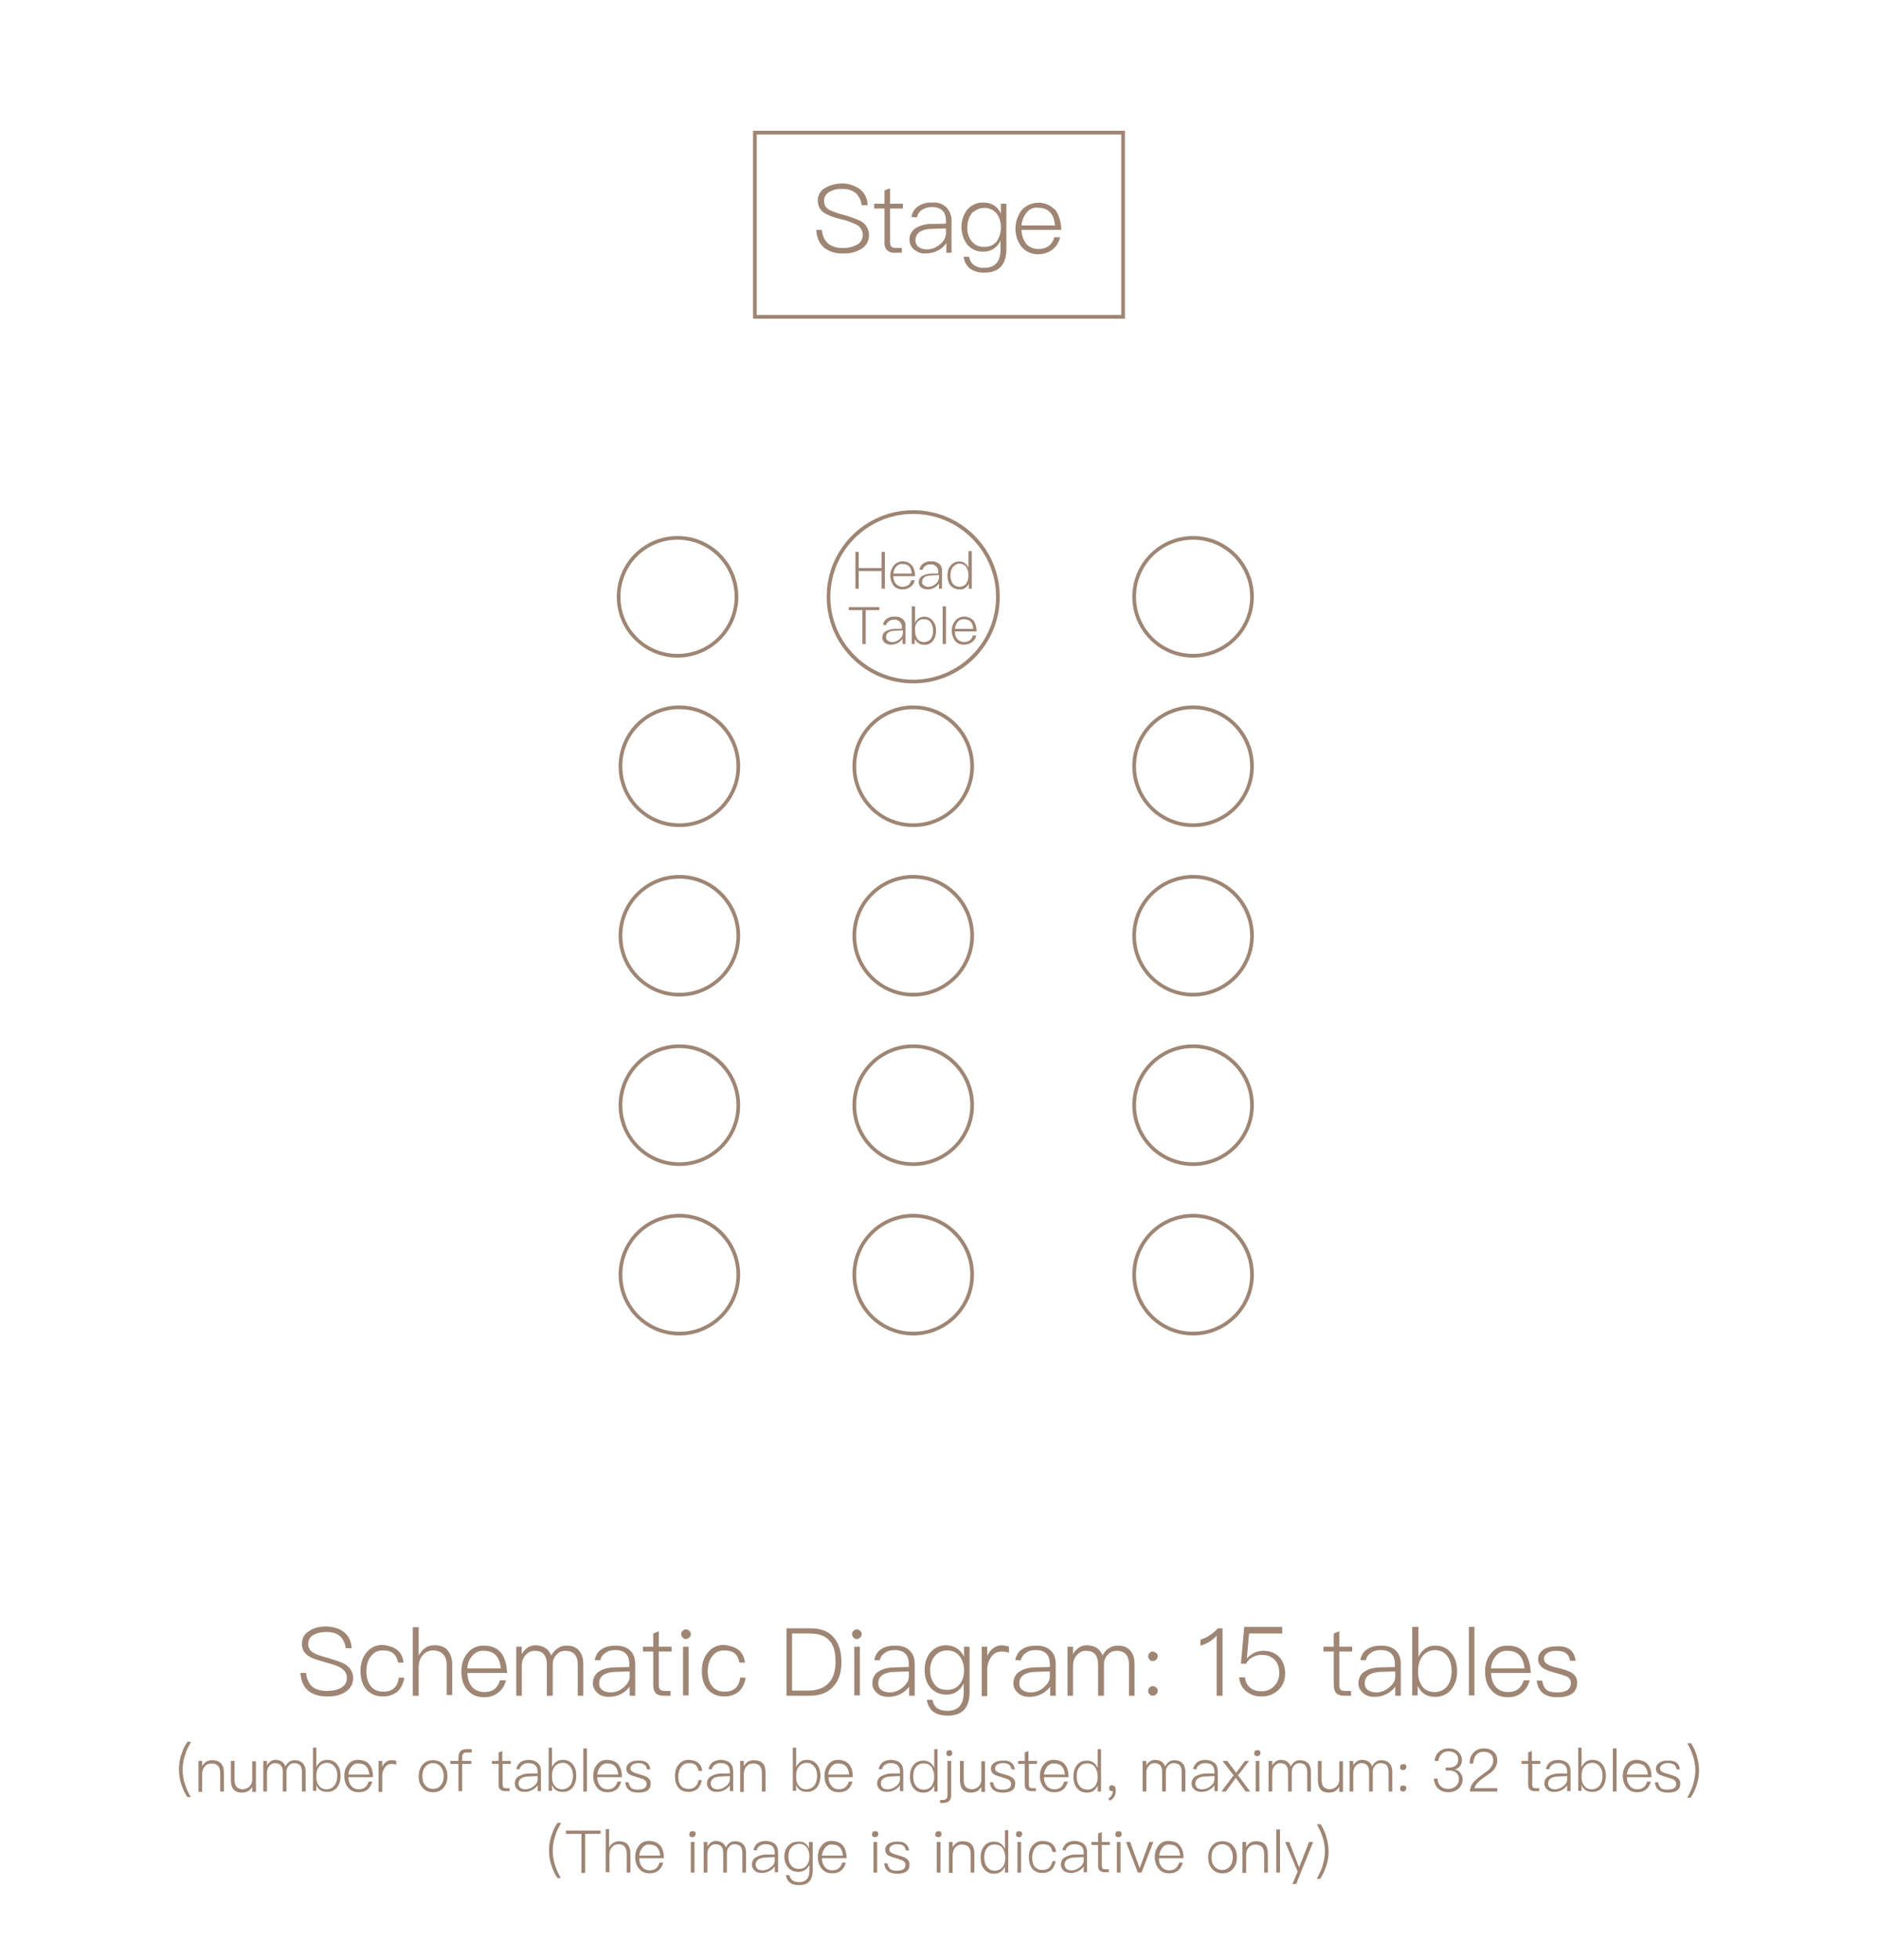 <?xml version="1.0" encoding="utf-8"?>
<!-- Generator: Adobe Illustrator 21.0.2, SVG Export Plug-In . SVG Version: 6.00 Build 0)  -->
<svg version="1.1" id="圖層_1" xmlns="http://www.w3.org/2000/svg" xmlns:xlink="http://www.w3.org/1999/xlink" x="0px" y="0px"
	 viewBox="0 0 510 532" style="enable-background:new 0 0 510 532;" xml:space="preserve">
<style type="text/css">
	.st0{opacity:0;}
	.st1{fill:#FFFFFF;}
	.st2{fill:#9E8574;}
</style>
<title>江南春-最多桌数(半场)-en</title>
<g class="st0">
	<rect class="st1" width="510" height="532"/>
</g>
<path class="st2" d="M248,224.5c-9.1,0-16.5-7.4-16.5-16.5s7.4-16.5,16.5-16.5s16.5,7.4,16.5,16.5
	C264.5,217.1,257.1,224.5,248,224.5z M248,192.5c-8.6,0-15.5,6.9-15.5,15.5s6.9,15.5,15.5,15.5c8.6,0,15.5-6.9,15.5-15.5
	C263.5,199.5,256.6,192.5,248,192.5z"/>
<path class="st2" d="M184.5,224.5c-9.1,0-16.5-7.4-16.5-16.5s7.4-16.5,16.5-16.5S201,198.9,201,208
	C201,217.1,193.6,224.5,184.5,224.5z M184.5,192.5c-8.6,0-15.5,6.9-15.5,15.5s6.9,15.5,15.5,15.5S200,216.6,200,208
	C200,199.5,193.1,192.5,184.5,192.5z"/>
<path class="st2" d="M248,270.5c-9.1,0-16.5-7.4-16.5-16.5s7.4-16.5,16.5-16.5s16.5,7.4,16.5,16.5l0,0
	C264.5,263.1,257.1,270.5,248,270.5z M248,238.5c-8.6,0-15.5,6.9-15.5,15.5c0,8.6,6.9,15.5,15.5,15.5c8.6,0,15.5-6.9,15.5-15.5l0,0
	C263.5,245.5,256.6,238.5,248,238.5z"/>
<path class="st2" d="M184.5,270.5c-9.1,0-16.5-7.4-16.5-16.5s7.4-16.5,16.5-16.5S201,244.9,201,254l0,0
	C201,263.1,193.6,270.5,184.5,270.5z M184.5,238.5c-8.6,0-15.5,6.9-15.5,15.5c0,8.6,6.9,15.5,15.5,15.5S200,262.6,200,254l0,0
	C200,245.5,193.1,238.5,184.5,238.5z"/>
<path class="st2" d="M248,316.5c-9.1,0-16.5-7.4-16.5-16.5s7.4-16.5,16.5-16.5s16.5,7.4,16.5,16.5
	C264.5,309.1,257.1,316.5,248,316.5z M248,284.5c-8.6,0-15.5,6.9-15.5,15.5s6.9,15.5,15.5,15.5c8.6,0,15.5-6.9,15.5-15.5
	C263.5,291.5,256.6,284.5,248,284.5z"/>
<path class="st2" d="M184.5,316.5c-9.1,0-16.5-7.4-16.5-16.5s7.4-16.5,16.5-16.5S201,290.9,201,300
	C201,309.1,193.6,316.5,184.5,316.5z M184.5,284.5c-8.6,0-15.5,6.9-15.5,15.5s6.9,15.5,15.5,15.5S200,308.6,200,300
	C200,291.5,193.1,284.5,184.5,284.5z"/>
<path class="st2" d="M248,362.5c-9.1,0-16.5-7.4-16.5-16.5s7.4-16.5,16.5-16.5s16.5,7.4,16.5,16.5l0,0
	C264.5,355.1,257.1,362.5,248,362.5z M248,330.5c-8.6,0-15.5,6.9-15.5,15.5s6.9,15.5,15.5,15.5c8.6,0,15.5-6.9,15.5-15.5l0,0
	C263.5,337.5,256.6,330.5,248,330.5z"/>
<path class="st2" d="M184.5,362.5c-9.1,0-16.5-7.4-16.5-16.5s7.4-16.5,16.5-16.5S201,336.9,201,346l0,0
	C201,355.1,193.6,362.5,184.5,362.5z M184.5,330.5c-8.6,0-15.5,6.9-15.5,15.5s6.9,15.5,15.5,15.5S200,354.6,200,346l0,0
	C200,337.5,193.1,330.5,184.5,330.5z"/>
<path class="st2" d="M184,178.5c-9.1,0-16.5-7.4-16.5-16.5s7.4-16.5,16.5-16.5s16.5,7.4,16.5,16.5
	C200.5,171.1,193.1,178.5,184,178.5z M184,146.5c-8.6,0-15.5,6.9-15.5,15.5s6.9,15.5,15.5,15.5s15.5-6.9,15.5-15.5
	C199.5,153.5,192.6,146.5,184,146.5z"/>
<path class="st2" d="M305.5,86.5h-101v-51h101V86.5z M205.5,85.5h99v-49h-99V85.5z"/>
<path class="st2" d="M233.6,51.4c1.3,1.1,2,2.6,2,4.3h-1.6c-0.1-1.2-0.7-2.4-1.6-3.3c-1.1-0.8-2.4-1.2-3.7-1.1
	c-1.2-0.1-2.4,0.2-3.5,0.8c-0.9,0.5-1.5,1.5-1.4,2.6c0,1.1,0.7,2,1.7,2.4c1.1,0.5,2.3,0.9,3.5,1.2c1.6,0.4,3.2,1,4.7,1.7
	c1.4,0.7,2.3,2.2,2.3,3.8c0,1.5-0.7,2.9-2,3.7c-1.5,0.9-3.2,1.4-5,1.3c-1.8,0.1-3.5-0.4-5-1.4c-1.5-1.2-2.3-3.1-2.3-5h1.5
	c0.1,1.5,0.7,2.9,1.8,3.8c1.1,0.8,2.5,1.2,3.9,1.1c1.4,0.1,2.7-0.3,3.9-0.9c0.9-0.5,1.5-1.5,1.5-2.6c0-1.3-0.7-2.4-1.9-2.9
	c-1.3-0.6-2.6-1.1-4-1.4c-1.4-0.3-2.9-0.8-4.2-1.5c-1.3-0.6-2.1-2-2.1-3.4c-0.1-1.5,0.7-2.9,2-3.6c1.4-0.8,3-1.2,4.6-1.2
	C230.5,49.8,232.2,50.4,233.6,51.4z"/>
<path class="st2" d="M241.7,55.3h3.5v1.3h-3.5v9c0,0.4,0.1,0.9,0.3,1.3c0.3,0.3,0.7,0.4,1.2,0.4h1.7v1.3H243
	c-0.8,0.1-1.6-0.2-2.2-0.8c-0.5-0.6-0.7-1.4-0.6-2.2v-9h-2.8v-1.3h2.8v-3.6l1.5-0.6L241.7,55.3z"/>
<path class="st2" d="M257.2,56.5c0.8,1,1.3,2.3,1.2,3.6v8.5H257V66c-0.6,0.8-1.3,1.5-2.1,1.9c-1.1,0.6-2.3,0.9-3.5,0.9
	c-1.1,0.1-2.2-0.3-3.1-1c-0.8-0.6-1.3-1.6-1.3-2.6c-0.1-1.4,0.6-2.7,1.9-3.4c1.4-0.8,3-1.1,4.6-1l3.4-0.1V60c0-2.5-1.3-3.8-3.8-3.8
	c-0.9,0-1.8,0.2-2.6,0.7c-0.8,0.5-1.3,1.2-1.5,2.1l-1.5-0.1c0.2-1.2,0.9-2.4,2-3c1.1-0.7,2.4-1,3.7-0.9
	C254.6,54.8,256.2,55.4,257.2,56.5z M253.6,62.1c-3.4,0-5,1.1-5,3.2c0,0.7,0.3,1.3,0.8,1.7c0.7,0.5,1.4,0.7,2.3,0.7
	c1.3,0,2.6-0.5,3.6-1.4c0.9-0.7,1.5-1.7,1.6-2.9V62L253.6,62.1z"/>
<path class="st2" d="M271.8,58v-2.7h1.5v12.3c0,4.2-2,6.4-5.9,6.4c-1.4,0.1-2.8-0.3-4-1.1c-0.9-0.8-1.6-1.9-1.7-3.2h1.5
	c0.1,0.9,0.6,1.7,1.2,2.2c0.9,0.6,1.9,0.9,2.9,0.8c2.9,0,4.4-1.7,4.4-4.9v-2.5c-0.8,1.9-2.7,3.1-4.7,3c-1.7,0.1-3.3-0.7-4.4-2
	c-2-2.8-2-6.6,0-9.3c1.1-1.3,2.7-2.1,4.4-2C269.2,54.9,271,56.1,271.8,58z M263.9,57.9c-0.8,1.1-1.2,2.4-1.2,3.8
	c-0.1,1.3,0.3,2.6,1.1,3.7c0.8,1.1,2.1,1.7,3.5,1.6c1.3,0.1,2.6-0.5,3.4-1.5c1.5-2.3,1.5-5.3,0-7.5c-1.6-1.9-4.4-2.1-6.3-0.5
	C264.2,57.5,264,57.7,263.9,57.9L263.9,57.9z"/>
<path class="st2" d="M286.7,57.1c1,1.6,1.5,3.4,1.5,5.3h-10.8c0,1.4,0.5,2.7,1.3,3.8c0.8,0.9,2,1.4,3.3,1.4c1.1,0,2.1-0.3,2.9-0.9
	c0.7-0.6,1.2-1.4,1.4-2.3h1.6c-0.3,1.2-0.9,2.3-1.8,3.1c-1.1,1-2.6,1.5-4.1,1.5c-1.7,0.1-3.3-0.6-4.5-1.9c-2.3-2.9-2.3-7-0.1-10
	c2.2-2.5,6.1-2.8,8.6-0.6C286.3,56.7,286.5,56.9,286.7,57.1L286.7,57.1z M278.8,57.7c-0.8,1-1.3,2.2-1.4,3.5h9.1
	c-0.3-3.2-1.8-4.8-4.6-4.8C280.8,56.2,279.6,56.7,278.8,57.7z"/>
<path class="st2" d="M324,178.5c-9.1,0-16.5-7.4-16.5-16.5s7.4-16.5,16.5-16.5s16.5,7.4,16.5,16.5
	C340.5,171.1,333.1,178.5,324,178.5z M324,146.5c-8.6,0-15.5,6.9-15.5,15.5s6.9,15.5,15.5,15.5s15.5-6.9,15.5-15.5
	C339.5,153.5,332.6,146.5,324,146.5z"/>
<path class="st2" d="M324,224.5c-9.1,0-16.5-7.4-16.5-16.5s7.4-16.5,16.5-16.5s16.5,7.4,16.5,16.5
	C340.5,217.1,333.1,224.5,324,224.5z M324,192.5c-8.6,0-15.5,6.9-15.5,15.5s6.9,15.5,15.5,15.5s15.5-6.9,15.5-15.5
	C339.5,199.5,332.6,192.5,324,192.5z"/>
<path class="st2" d="M324,270.5c-9.1,0-16.5-7.4-16.5-16.5s7.4-16.5,16.5-16.5s16.5,7.4,16.5,16.5l0,0
	C340.5,263.1,333.1,270.5,324,270.5z M324,238.5c-8.6,0-15.5,6.9-15.5,15.5c0,8.6,6.9,15.5,15.5,15.5s15.5-6.9,15.5-15.5l0,0
	C339.5,245.5,332.6,238.5,324,238.5z"/>
<path class="st2" d="M324,316.5c-9.1,0-16.5-7.4-16.5-16.5s7.4-16.5,16.5-16.5s16.5,7.4,16.5,16.5
	C340.5,309.1,333.1,316.5,324,316.5z M324,284.5c-8.6,0-15.5,6.9-15.5,15.5s6.9,15.5,15.5,15.5s15.5-6.9,15.5-15.5
	C339.5,291.5,332.6,284.5,324,284.5z"/>
<path class="st2" d="M324,362.5c-9.1,0-16.5-7.4-16.5-16.5s7.4-16.5,16.5-16.5s16.5,7.4,16.5,16.5l0,0
	C340.5,355.1,333.1,362.5,324,362.5z M324,330.5c-8.6,0-15.5,6.9-15.5,15.5s6.9,15.5,15.5,15.5s15.5-6.9,15.5-15.5l0,0
	C339.5,337.5,332.6,330.5,324,330.5z"/>
<path class="st2" d="M233.2,149.8v4.4h6.2v-4.4h0.9v10h-0.9V155h-6.2v4.8h-0.9v-10H233.2z"/>
<path class="st2" d="M247.7,153.5c0.6,0.9,0.8,1.9,0.8,2.9h-5.9c0,0.8,0.2,1.5,0.7,2.1c0.5,0.5,1.1,0.8,1.8,0.8
	c0.6,0,1.1-0.2,1.6-0.5c0.4-0.3,0.6-0.8,0.8-1.3h0.9c-0.1,0.7-0.5,1.3-1,1.7c-0.6,0.5-1.4,0.8-2.3,0.8c-0.9,0-1.8-0.3-2.4-1
	c-1.2-1.6-1.3-3.8,0-5.5c1.2-1.4,3.3-1.5,4.7-0.3C247.4,153.3,247.6,153.4,247.7,153.5L247.7,153.5z M243.4,153.8
	c-0.5,0.5-0.7,1.2-0.8,1.9h5c-0.1-1.8-1-2.6-2.5-2.6C244.4,153,243.8,153.3,243.4,153.8z"/>
<path class="st2" d="M255.2,153.2c0.5,0.5,0.7,1.2,0.6,1.9v4.7H255v-1.4c-0.3,0.4-0.7,0.8-1.2,1.1c-0.6,0.3-1.2,0.5-1.9,0.5
	c-0.6,0-1.2-0.2-1.7-0.5c-0.4-0.3-0.7-0.9-0.7-1.4c0-0.8,0.4-1.5,1-1.8c0.8-0.4,1.7-0.6,2.5-0.6l1.8,0v-0.4c0.1-1-0.6-1.9-1.6-2.1
	c-0.2,0-0.3,0-0.5,0c-0.5,0-1,0.1-1.4,0.4c-0.4,0.3-0.7,0.7-0.8,1.1l-0.8-0.1c0.1-0.7,0.5-1.3,1.1-1.7c0.6-0.4,1.3-0.6,2-0.5
	C253.7,152.3,254.6,152.6,255.2,153.2z M253.1,156.2c-1.8,0-2.7,0.6-2.7,1.8c0,0.4,0.2,0.7,0.5,0.9c0.4,0.3,0.8,0.4,1.2,0.4
	c0.7,0,1.4-0.3,2-0.8c0.5-0.4,0.8-0.9,0.9-1.6v-0.8L253.1,156.2z"/>
<path class="st2" d="M263.9,149.6v10.2h-0.8v-1.4c-0.4,1-1.4,1.7-2.5,1.6c-1,0-1.9-0.4-2.5-1.1c-0.6-0.8-0.8-1.7-0.8-2.7
	c0-0.9,0.2-1.9,0.8-2.6c0.6-0.8,1.5-1.2,2.4-1.2c1.1,0,2.1,0.7,2.5,1.7v-4.5H263.9z M258.7,154c-0.4,0.6-0.6,1.4-0.6,2.2
	c0,0.8,0.2,1.5,0.6,2.2c0.8,1,2.3,1.2,3.3,0.4c0.2-0.1,0.3-0.3,0.4-0.4c0.4-0.6,0.6-1.4,0.6-2.1v-0.2c0-0.8-0.2-1.5-0.6-2.2
	c-0.4-0.6-1.1-0.9-1.8-0.9C259.9,153,259.2,153.4,258.7,154L258.7,154z"/>
<path class="st2" d="M238.8,164.8v0.8h-3.7v9.2h-0.9v-9.2h-3.7v-0.8H238.8z"/>
<path class="st2" d="M245.3,168.2c0.5,0.5,0.7,1.2,0.6,1.9v4.7h-0.8v-1.4c-0.3,0.4-0.7,0.8-1.2,1.1c-0.6,0.3-1.2,0.5-1.9,0.5
	c-0.6,0-1.2-0.2-1.7-0.5c-0.4-0.3-0.7-0.9-0.7-1.4c0-0.8,0.4-1.5,1-1.8c0.8-0.4,1.7-0.6,2.5-0.6l1.8,0v-0.4c0.1-1-0.6-1.9-1.6-2.1
	c-0.2,0-0.3,0-0.5,0c-0.5,0-1,0.1-1.4,0.4c-0.4,0.3-0.7,0.7-0.8,1.1l-0.8-0.1c0.1-0.7,0.5-1.3,1.1-1.7c0.6-0.4,1.3-0.6,2-0.5
	C243.9,167.3,244.7,167.6,245.3,168.2z M243.3,171.2c-1.8,0-2.7,0.6-2.7,1.8c0,0.4,0.2,0.7,0.5,0.9c0.4,0.3,0.8,0.4,1.2,0.4
	c0.7,0,1.4-0.3,2-0.8c0.5-0.4,0.8-0.9,0.9-1.6v-0.8L243.3,171.2z"/>
<path class="st2" d="M248.5,164.6v4.5c0.4-1.1,1.4-1.7,2.5-1.7c0.9,0,1.8,0.4,2.4,1.2c0.6,0.8,0.8,1.7,0.8,2.6c0,1-0.2,1.9-0.8,2.7
	c-0.6,0.8-1.5,1.2-2.4,1.1c-1.1,0.1-2.1-0.6-2.6-1.6v1.4h-0.8v-10.2H248.5z M249.1,168.9c-0.5,0.6-0.7,1.4-0.6,2.2v0.2
	c0,0.7,0.2,1.5,0.6,2.1c0.4,0.6,1.1,0.9,1.8,0.9c0.7,0,1.5-0.3,1.9-0.9c0.4-0.6,0.6-1.4,0.6-2.2c0-0.8-0.2-1.5-0.6-2.2
	c-0.4-0.6-1.2-1-1.9-0.9C250.2,168,249.5,168.3,249.1,168.9L249.1,168.9z"/>
<path class="st2" d="M256.9,164.6v10.2H256v-10.2H256.9z"/>
<path class="st2" d="M264.4,168.5c0.6,0.9,0.8,1.9,0.8,2.9h-5.9c0,0.8,0.2,1.5,0.7,2.1c0.5,0.5,1.1,0.8,1.8,0.8
	c0.6,0,1.1-0.2,1.6-0.5c0.4-0.3,0.6-0.8,0.8-1.3h0.9c-0.1,0.7-0.5,1.3-1,1.7c-0.6,0.5-1.4,0.8-2.3,0.8c-0.9,0-1.8-0.3-2.4-1
	c-1.2-1.6-1.3-3.8,0-5.5c1.2-1.4,3.3-1.5,4.7-0.3C264.2,168.3,264.3,168.4,264.4,168.5L264.4,168.5z M260.1,168.8
	c-0.5,0.5-0.7,1.2-0.8,1.9h5c-0.1-1.8-1-2.6-2.5-2.6C261.2,168,260.5,168.3,260.1,168.8z"/>
<path class="st2" d="M248,185.5c-13,0-23.5-10.5-23.5-23.5s10.5-23.5,23.5-23.5s23.5,10.5,23.5,23.5l0,0
	C271.5,175,261,185.5,248,185.5z M248,139.5c-12.4,0-22.5,10.1-22.5,22.5s10.1,22.5,22.5,22.5c12.4,0,22.5-10.1,22.5-22.5l0,0
	C270.5,149.6,260.4,139.5,248,139.5z"/>
<g>
	<path class="st2" d="M93.5,443.1c1.2,1,1.9,2.4,2,4.3h-1.6c-0.2-1.4-0.7-2.5-1.6-3.3s-2.1-1.1-3.7-1.1c-1.5,0-2.6,0.3-3.5,0.8
		c-1,0.6-1.4,1.4-1.4,2.6c0,1,0.6,1.8,1.7,2.4c0.5,0.3,1.7,0.7,3.5,1.2c2.3,0.7,3.9,1.2,4.7,1.7c1.5,0.9,2.3,2.2,2.3,3.8
		c0,1.6-0.7,2.8-2,3.7c-1.3,0.9-2.9,1.3-5,1.3c-2.1,0-3.8-0.5-5-1.4c-1.4-1.1-2.2-2.8-2.3-5h1.5c0.2,1.7,0.8,3,1.8,3.8
		c0.9,0.7,2.2,1.1,3.9,1.1c1.6,0,2.9-0.3,3.9-0.9c1-0.6,1.5-1.5,1.5-2.6c0-1.3-0.6-2.2-1.9-2.9c-0.6-0.4-1.9-0.8-4-1.4
		c-2.2-0.6-3.6-1.1-4.2-1.5c-1.4-0.8-2.1-1.9-2.1-3.4c0-1.6,0.6-2.8,2-3.6c1.2-0.8,2.7-1.2,4.6-1.2
		C90.7,441.6,92.3,442.1,93.5,443.1z"/>
	<path class="st2" d="M107.8,447.8c1,0.8,1.6,1.9,1.8,3.5h-1.5c-0.2-1.1-0.6-1.9-1.3-2.5c-0.7-0.6-1.7-0.8-2.8-0.8
		c-1.4,0-2.5,0.5-3.3,1.6c-0.8,1-1.2,2.4-1.2,4.1c0,1.7,0.4,3,1.2,4c0.8,1,1.9,1.5,3.4,1.5c2.5,0,3.9-1.3,4.2-3.8h1.5
		c-0.3,1.7-0.9,2.9-1.9,3.8c-1,0.8-2.3,1.3-3.9,1.3c-1.9,0-3.5-0.7-4.6-2c-1-1.2-1.5-2.9-1.5-4.9c0-2,0.5-3.7,1.6-5
		c1.1-1.4,2.6-2.1,4.5-2.1C105.6,446.7,106.8,447.1,107.8,447.8z"/>
	<path class="st2" d="M113.7,441.6v7.8c0.5-0.9,1.1-1.6,1.8-2.1c0.7-0.5,1.6-0.7,2.5-0.7c1.5,0,2.7,0.4,3.5,1.3
		c0.8,0.9,1.3,2.2,1.3,3.8v8.4h-1.5V452c0-1.3-0.3-2.3-1-3c-0.7-0.7-1.6-1-2.7-1c-1.1,0-2,0.4-2.8,1.3c-0.8,0.9-1.1,2-1.1,3.3v7.7
		h-1.6v-18.6H113.7z"/>
	<path class="st2" d="M136.2,448.8c0.9,1.3,1.4,3,1.5,5.3h-10.8c0.1,1.6,0.5,2.9,1.3,3.8c0.8,0.9,1.9,1.4,3.3,1.4
		c1.2,0,2.2-0.3,2.9-0.9c0.6-0.5,1.1-1.3,1.4-2.3h1.6c-0.3,1.3-0.9,2.3-1.8,3.1c-1.1,1-2.4,1.5-4.1,1.5c-1.9,0-3.4-0.6-4.5-1.9
		c-1.2-1.3-1.7-3-1.7-5.1c0-1.9,0.5-3.6,1.6-4.9c1.1-1.4,2.6-2.1,4.5-2.1C133.6,446.7,135.1,447.4,136.2,448.8z M128.3,449.4
		c-0.8,0.9-1.3,2-1.4,3.5h9.1c-0.3-3.2-1.8-4.8-4.6-4.8C130.2,448,129.1,448.5,128.3,449.4z"/>
	<path class="st2" d="M149.7,449.4c0.5-0.9,1.1-1.6,1.8-2c0.7-0.5,1.5-0.7,2.4-0.7c1.4,0,2.5,0.4,3.3,1.3c0.8,0.9,1.2,2.1,1.2,3.6
		v8.7h-1.5v-8.4c0-1.3-0.3-2.2-0.8-2.8c-0.6-0.7-1.5-1-2.6-1c-1,0-1.8,0.4-2.4,1.1c-0.7,0.7-1,1.6-1,2.7v8.4h-1.6v-8.4
		c0-2.6-1.1-3.8-3.3-3.8c-1,0-1.8,0.4-2.5,1.2c-0.7,0.8-1,1.8-1,2.9v8.1h-1.5V447h1.5v2c0.9-1.6,2.2-2.4,3.8-2.4
		C147.6,446.7,149,447.6,149.7,449.4z"/>
	<path class="st2" d="M171.3,448.2c0.8,0.8,1.2,2,1.2,3.6v8.5H171v-2.5c-0.5,0.8-1.3,1.4-2.1,1.9c-1.1,0.6-2.2,0.9-3.5,0.9
		c-1.3,0-2.3-0.3-3.1-1c-0.8-0.7-1.3-1.6-1.3-2.6c0-1.5,0.6-2.7,1.9-3.4c1.1-0.7,2.6-1,4.6-1l3.4-0.1v-0.8c0-2.5-1.3-3.8-3.8-3.8
		c-1.1,0-1.9,0.2-2.6,0.7c-0.8,0.5-1.3,1.2-1.5,2.1l-1.5-0.1c0.3-1.3,0.9-2.4,2-3c0.9-0.6,2.2-0.9,3.7-0.9
		C169,446.7,170.4,447.2,171.3,448.2z M167.7,453.8c-3.4,0-5,1.1-5,3.2c0,0.7,0.3,1.3,0.8,1.7s1.3,0.7,2.3,0.7
		c1.3,0,2.6-0.5,3.6-1.4c1-0.9,1.6-1.8,1.6-2.9v-1.4L167.7,453.8z"/>
	<path class="st2" d="M178.9,447h3.5v1.3h-3.5v9c0,0.6,0.1,1,0.3,1.3c0.2,0.2,0.6,0.4,1.2,0.4h1.7v1.3h-1.9c-1,0-1.8-0.3-2.2-0.8
		c-0.4-0.5-0.6-1.2-0.6-2.2v-9h-2.8V447h2.8v-3.6l1.5-0.6V447z"/>
	<path class="st2" d="M187.2,442.7c0.3,0.2,0.4,0.5,0.4,0.9c0,0.4-0.2,0.7-0.4,0.9c-0.3,0.2-0.5,0.4-0.9,0.4c-0.4,0-0.7-0.1-0.9-0.4
		c-0.3-0.3-0.4-0.6-0.4-0.9c0-0.4,0.1-0.7,0.4-0.9c0.2-0.3,0.5-0.4,0.9-0.4C186.6,442.3,186.9,442.4,187.2,442.7z M187,447v13.2
		h-1.5V447H187z"/>
	<path class="st2" d="M200.5,447.8c1,0.8,1.6,1.9,1.8,3.5h-1.5c-0.2-1.1-0.6-1.9-1.3-2.5c-0.7-0.6-1.7-0.8-2.8-0.8
		c-1.4,0-2.5,0.5-3.3,1.6c-0.8,1-1.2,2.4-1.2,4.1c0,1.7,0.4,3,1.2,4c0.8,1,1.9,1.5,3.4,1.5c2.5,0,3.9-1.3,4.2-3.8h1.5
		c-0.3,1.7-0.9,2.9-1.9,3.8c-1,0.8-2.3,1.3-3.9,1.3c-1.9,0-3.5-0.7-4.6-2c-1-1.2-1.5-2.9-1.5-4.9c0-2,0.5-3.7,1.6-5
		c1.1-1.4,2.6-2.1,4.5-2.1C198.2,446.7,199.5,447.1,200.5,447.8z"/>
	<path class="st2" d="M220.1,442c2.8,0,5,0.8,6.4,2.6c1.3,1.5,2,3.7,2,6.6c0,2.8-0.7,5-2.2,6.6c-1.5,1.7-3.7,2.5-6.5,2.5h-6.2V442
		H220.1z M215.1,458.9h4.4c2.4,0,4.3-0.7,5.6-2.1c1.2-1.3,1.8-3.2,1.8-5.7c0-2.6-0.5-4.5-1.6-5.7c-1.2-1.4-3-2-5.5-2h-4.7V458.9z"/>
	<path class="st2" d="M233.6,442.7c0.3,0.2,0.4,0.5,0.4,0.9c0,0.4-0.2,0.7-0.4,0.9c-0.3,0.2-0.5,0.4-0.9,0.4c-0.4,0-0.7-0.1-0.9-0.4
		c-0.3-0.3-0.4-0.6-0.4-0.9c0-0.4,0.1-0.7,0.4-0.9c0.2-0.3,0.5-0.4,0.9-0.4C233.1,442.3,233.4,442.4,233.6,442.7z M233.5,447v13.2
		h-1.5V447H233.5z"/>
	<path class="st2" d="M247.2,448.2c0.8,0.8,1.2,2,1.2,3.6v8.5h-1.5v-2.5c-0.5,0.8-1.3,1.4-2.1,1.9c-1.1,0.6-2.2,0.9-3.5,0.9
		c-1.3,0-2.3-0.3-3.1-1c-0.8-0.7-1.3-1.6-1.3-2.6c0-1.5,0.6-2.7,1.9-3.4c1.1-0.7,2.6-1,4.6-1l3.4-0.1v-0.8c0-2.5-1.3-3.8-3.8-3.8
		c-1.1,0-1.9,0.2-2.6,0.7c-0.8,0.5-1.3,1.2-1.5,2.1l-1.5-0.1c0.3-1.3,0.9-2.4,2-3c0.9-0.6,2.2-0.9,3.7-0.9
		C244.9,446.7,246.3,447.2,247.2,448.2z M243.5,453.8c-3.4,0-5,1.1-5,3.2c0,0.7,0.3,1.3,0.8,1.7s1.3,0.7,2.3,0.7
		c1.3,0,2.6-0.5,3.6-1.4c1-0.9,1.6-1.8,1.6-2.9v-1.4L243.5,453.8z"/>
	<path class="st2" d="M261.8,449.7V447h1.5v12.3c0,4.3-2,6.4-5.9,6.4c-1.7,0-3.1-0.4-4-1.1c-0.9-0.7-1.5-1.8-1.7-3.2h1.5
		c0.2,1,0.6,1.7,1.2,2.2c0.7,0.5,1.6,0.8,2.9,0.8c2.9,0,4.4-1.7,4.4-4.9V457c-1,2-2.6,3-4.7,3c-1.8,0-3.3-0.7-4.4-2
		c-1-1.2-1.5-2.8-1.5-4.7c0-1.9,0.5-3.4,1.5-4.7c1.1-1.3,2.6-2,4.4-2C259.2,446.7,260.8,447.7,261.8,449.7z M253.8,449.6
		c-0.8,1-1.2,2.2-1.2,3.8c0,1.5,0.4,2.7,1.1,3.7c0.8,1.1,1.9,1.6,3.5,1.6c1.5,0,2.6-0.5,3.4-1.5c0.8-1,1.2-2.2,1.2-3.8
		c0-1.5-0.4-2.8-1.2-3.8c-0.8-1.1-2-1.6-3.4-1.6C255.8,448,254.7,448.5,253.8,449.6z"/>
	<path class="st2" d="M274,447v1.6c-0.7-0.2-1.4-0.3-2-0.3c-1.2,0-2.2,0.5-2.9,1.6c-0.7,1-1,2.1-1,3.5v7h-1.5V447h1.5v2.5
		c0.4-0.8,0.8-1.5,1.5-2c0.7-0.6,1.6-0.9,2.6-0.9C272.9,446.7,273.5,446.8,274,447z"/>
	<path class="st2" d="M285.5,448.2c0.8,0.8,1.2,2,1.2,3.6v8.5h-1.5v-2.5c-0.5,0.8-1.3,1.4-2.1,1.9c-1.1,0.6-2.2,0.9-3.5,0.9
		c-1.3,0-2.3-0.3-3.1-1c-0.8-0.7-1.3-1.6-1.3-2.6c0-1.5,0.6-2.7,1.9-3.4c1.1-0.7,2.6-1,4.6-1l3.4-0.1v-0.8c0-2.5-1.3-3.8-3.8-3.8
		c-1.1,0-1.9,0.2-2.6,0.7c-0.8,0.5-1.3,1.2-1.5,2.1l-1.5-0.1c0.3-1.3,0.9-2.4,2-3c0.9-0.6,2.2-0.9,3.7-0.9
		C283.2,446.7,284.6,447.2,285.5,448.2z M281.8,453.8c-3.4,0-5,1.1-5,3.2c0,0.7,0.3,1.3,0.8,1.7s1.3,0.7,2.3,0.7
		c1.3,0,2.6-0.5,3.6-1.4c1-0.9,1.6-1.8,1.6-2.9v-1.4L281.8,453.8z"/>
	<path class="st2" d="M299.4,449.4c0.5-0.9,1-1.6,1.8-2c0.7-0.5,1.5-0.7,2.4-0.7c1.4,0,2.5,0.4,3.3,1.3c0.8,0.9,1.2,2.1,1.2,3.6v8.7
		h-1.5v-8.4c0-1.3-0.3-2.2-0.8-2.8c-0.6-0.7-1.5-1-2.6-1c-1,0-1.8,0.4-2.4,1.1c-0.7,0.7-1,1.6-1,2.7v8.4h-1.6v-8.4
		c0-2.6-1.1-3.8-3.3-3.8c-1,0-1.8,0.4-2.5,1.2c-0.7,0.8-1,1.8-1,2.9v8.1h-1.5V447h1.5v2c0.9-1.6,2.2-2.4,3.8-2.4
		C297.4,446.7,298.8,447.6,299.4,449.4z"/>
	<path class="st2" d="M314,448.7c0.3,0.2,0.4,0.5,0.4,0.9c0,0.4-0.2,0.7-0.4,0.9c-0.3,0.2-0.5,0.4-0.9,0.4c-0.4,0-0.7-0.1-0.9-0.4
		c-0.3-0.3-0.4-0.5-0.4-0.9c0-0.4,0.1-0.7,0.4-0.9c0.2-0.3,0.5-0.4,0.9-0.4C313.4,448.4,313.7,448.5,314,448.7z M314,458.1
		c0.3,0.2,0.4,0.5,0.4,0.9c0,0.4-0.2,0.7-0.4,0.9c-0.3,0.2-0.5,0.4-0.9,0.4c-0.4,0-0.7-0.1-0.9-0.4c-0.3-0.3-0.4-0.5-0.4-0.9
		c0-0.4,0.1-0.7,0.4-0.9c0.2-0.3,0.5-0.4,0.9-0.4C313.4,457.7,313.7,457.8,314,458.1z"/>
	<path class="st2" d="M332,442v18.3h-1.6V444c-1.2,1.3-2.6,2.2-4.4,2.7v-1.6c0.8-0.3,1.7-0.6,2.5-1.2c0.8-0.5,1.6-1.2,2.2-1.9H332z"
		/>
	<path class="st2" d="M348.2,442v1.4h-9l-0.6,6.7h0.1c0.5-0.6,1.2-1.1,2-1.5c0.7-0.3,1.5-0.5,2.4-0.5c1.7,0,3.1,0.5,4.2,1.6
		c1.1,1.1,1.7,2.7,1.7,4.6c0,1.8-0.6,3.3-1.9,4.5c-1.2,1.1-2.7,1.7-4.5,1.7c-1.6,0-2.9-0.4-4-1.3c-1.3-0.9-1.9-2.3-2.1-3.9h1.6
		c0.1,1.2,0.6,2.2,1.5,2.9c0.8,0.6,1.8,0.9,3,0.9c1.4,0,2.5-0.5,3.4-1.4c0.9-0.9,1.4-2.1,1.4-3.5c0-1.6-0.4-2.8-1.3-3.7
		c-0.8-0.8-1.9-1.3-3.4-1.3c-0.9,0-1.8,0.2-2.5,0.6c-0.8,0.4-1.4,1-1.8,1.8H337l0.9-10H348.2z"/>
	<path class="st2" d="M363.7,447h3.5v1.3h-3.5v9c0,0.6,0.1,1,0.3,1.3c0.2,0.2,0.6,0.4,1.2,0.4h1.7v1.3H365c-1,0-1.8-0.3-2.2-0.8
		c-0.4-0.5-0.6-1.2-0.6-2.2v-9h-2.8V447h2.8v-3.6l1.5-0.6V447z"/>
	<path class="st2" d="M379.2,448.2c0.8,0.8,1.2,2,1.2,3.6v8.5h-1.5v-2.5c-0.5,0.8-1.3,1.4-2.1,1.9c-1.1,0.6-2.2,0.9-3.5,0.9
		c-1.3,0-2.3-0.3-3.1-1c-0.8-0.7-1.3-1.6-1.3-2.6c0-1.5,0.6-2.7,1.9-3.4c1.1-0.7,2.6-1,4.6-1l3.4-0.1v-0.8c0-2.5-1.3-3.8-3.8-3.8
		c-1.1,0-1.9,0.2-2.6,0.7c-0.8,0.5-1.3,1.2-1.5,2.1l-1.5-0.1c0.3-1.3,0.9-2.4,2-3c0.9-0.6,2.2-0.9,3.7-0.9
		C376.9,446.7,378.3,447.2,379.2,448.2z M375.6,453.8c-3.4,0-5,1.1-5,3.2c0,0.7,0.3,1.3,0.8,1.7c0.6,0.4,1.3,0.7,2.3,0.7
		c1.3,0,2.6-0.5,3.6-1.4c1.1-0.9,1.6-1.8,1.6-2.9v-1.4L375.6,453.8z"/>
	<path class="st2" d="M385.2,441.6v8.2c1-2.1,2.5-3.1,4.6-3.1c1.8,0,3.3,0.7,4.4,2.1c1,1.3,1.5,2.9,1.5,4.8c0,2-0.5,3.6-1.5,4.9
		c-1.1,1.4-2.6,2.1-4.5,2.1c-2.2,0-3.8-1-4.7-3v2.6h-1.5v-18.6H385.2z M386.3,449.6c-0.8,1-1.2,2.3-1.2,4v0.3c0,1.6,0.4,2.8,1.1,3.8
		c0.8,1.1,1.9,1.6,3.4,1.6c1.5,0,2.6-0.6,3.5-1.7c0.7-1,1.1-2.3,1.1-4c0-1.7-0.4-3-1.1-4c-0.8-1.1-2-1.7-3.5-1.7
		C388.2,448,387.1,448.5,386.3,449.6z"/>
	<path class="st2" d="M400.4,441.6v18.6h-1.5v-18.6H400.4z"/>
	<path class="st2" d="M414.2,448.8c0.9,1.3,1.4,3,1.5,5.3h-10.8c0.1,1.6,0.5,2.9,1.3,3.8c0.8,0.9,1.9,1.4,3.3,1.4
		c1.2,0,2.2-0.3,2.9-0.9c0.6-0.5,1.1-1.3,1.4-2.3h1.6c-0.3,1.3-0.9,2.3-1.8,3.1c-1.1,1-2.4,1.5-4.1,1.5c-1.9,0-3.4-0.6-4.5-1.9
		c-1.2-1.3-1.7-3-1.7-5.1c0-1.9,0.5-3.6,1.6-4.9c1.1-1.4,2.6-2.1,4.5-2.1C411.6,446.7,413.1,447.4,414.2,448.8z M406.3,449.4
		c-0.8,0.9-1.3,2-1.4,3.5h9.1c-0.3-3.2-1.8-4.8-4.6-4.8C408.2,448,407.1,448.5,406.3,449.4z"/>
	<path class="st2" d="M427.9,450.8h-1.5c-0.2-0.9-0.5-1.6-1.1-2c-0.6-0.5-1.5-0.7-2.7-0.7c-1,0-1.8,0.2-2.4,0.6s-0.9,0.9-0.9,1.6
		c0,0.7,0.4,1.2,1.2,1.6c0.5,0.3,1.4,0.6,2.8,0.9c1.6,0.4,2.8,0.8,3.4,1.2c1,0.6,1.6,1.5,1.6,2.7c0,2.7-1.8,4-5.4,4
		c-3.4,0-5.2-1.5-5.6-4.5h1.5c0.2,1.2,0.6,2,1.2,2.5c0.6,0.5,1.5,0.7,2.8,0.7c2.6,0,3.8-0.9,3.8-2.6c0-0.8-0.4-1.4-1.3-1.8
		c-0.5-0.2-1.4-0.5-2.9-0.9c-1.5-0.4-2.6-0.8-3.2-1.2c-1-0.6-1.5-1.5-1.5-2.5c0-1.1,0.5-1.9,1.4-2.6c0.9-0.6,2.1-0.9,3.5-0.9
		C425.8,446.7,427.5,448,427.9,450.8z"/>
	<path class="st2" d="M51.8,473c-0.6,1-1.2,2.1-1.5,3.3c-0.5,1.4-0.7,2.8-0.7,4.1c0,1.3,0.2,2.7,0.7,4.1c0.4,1.2,0.9,2.3,1.5,3.3
		h-0.9c-0.7-1-1.2-2.1-1.6-3.3c-0.5-1.4-0.7-2.8-0.7-4.2s0.2-2.8,0.7-4.2c0.4-1.2,0.9-2.3,1.6-3.3H51.8z"/>
	<path class="st2" d="M60.8,481.2v5.1h-1v-5c0-1.8-0.8-2.6-2.4-2.6c-0.7,0-1.2,0.2-1.7,0.7c-0.5,0.5-0.7,1.1-0.8,2v5h-1V478h1v1.4
		c0.3-0.5,0.7-0.9,1.1-1.2c0.5-0.3,1-0.4,1.6-0.4C59.7,477.8,60.8,478.9,60.8,481.2z"/>
	<path class="st2" d="M63.7,478v5.1c0,0.9,0.2,1.5,0.5,1.9c0.4,0.4,1,0.7,1.8,0.7c0.6,0,1.2-0.3,1.7-0.7c0.5-0.5,0.8-1.1,0.8-1.9v-5
		h1v8.3h-1v-1.4c-0.6,1.1-1.6,1.6-2.8,1.6c-2,0-3-1.1-3-3.4V478H63.7z"/>
	<path class="st2" d="M77.5,479.5c0.3-0.6,0.7-1,1.1-1.3c0.4-0.3,0.9-0.4,1.5-0.4c0.9,0,1.6,0.3,2.1,0.8c0.5,0.5,0.8,1.3,0.8,2.3
		v5.4h-1V481c0-0.8-0.2-1.4-0.5-1.8c-0.4-0.4-0.9-0.6-1.6-0.6c-0.6,0-1.1,0.2-1.5,0.7c-0.4,0.4-0.6,1-0.6,1.7v5.3h-1V481
		c0-1.6-0.7-2.4-2.1-2.4c-0.6,0-1.1,0.2-1.6,0.8c-0.4,0.5-0.6,1.1-0.6,1.8v5.1h-1V478h1v1.2c0.6-1,1.4-1.5,2.4-1.5
		C76.2,477.8,77.1,478.3,77.5,479.5z"/>
	<path class="st2" d="M85.9,474.6v5.1c0.6-1.3,1.6-2,2.9-2c1.2,0,2.1,0.4,2.8,1.3c0.6,0.8,0.9,1.8,0.9,3c0,1.2-0.3,2.3-0.9,3.1
		c-0.7,0.9-1.6,1.3-2.8,1.3c-1.4,0-2.4-0.6-2.9-1.9v1.6h-0.9v-11.7H85.9z M86.6,479.6c-0.5,0.6-0.7,1.5-0.7,2.5v0.2
		c0,1,0.2,1.8,0.7,2.4c0.5,0.7,1.2,1,2.1,1c0.9,0,1.6-0.4,2.2-1.1c0.4-0.6,0.7-1.5,0.7-2.5c0-1-0.2-1.9-0.7-2.5
		c-0.5-0.7-1.2-1.1-2.2-1.1C87.8,478.6,87.1,478.9,86.6,479.6z"/>
	<path class="st2" d="M100.4,479.1c0.6,0.8,0.9,1.9,0.9,3.3h-6.7c0,1,0.3,1.8,0.8,2.4c0.5,0.6,1.2,0.9,2,0.9c0.8,0,1.4-0.2,1.8-0.6
		c0.4-0.3,0.7-0.8,0.9-1.5h1c-0.2,0.8-0.6,1.5-1.1,2c-0.7,0.6-1.5,0.9-2.6,0.9c-1.2,0-2.1-0.4-2.8-1.2c-0.7-0.8-1.1-1.9-1.1-3.2
		c0-1.2,0.3-2.2,1-3.1c0.7-0.9,1.6-1.3,2.8-1.3C98.8,477.8,99.8,478.2,100.4,479.1z M95.5,479.5c-0.5,0.6-0.8,1.3-0.9,2.2h5.7
		c-0.2-2-1.1-3-2.9-3C96.7,478.6,96,478.9,95.5,479.5z"/>
	<path class="st2" d="M107.6,478v1c-0.4-0.1-0.8-0.2-1.3-0.2c-0.7,0-1.3,0.3-1.8,1c-0.4,0.6-0.7,1.3-0.7,2.2v4.4h-1V478h1v1.6
		c0.2-0.5,0.5-0.9,0.9-1.2c0.4-0.4,1-0.6,1.6-0.6C106.9,477.8,107.3,477.8,107.6,478z"/>
	<path class="st2" d="M120.5,479.1c0.7,0.8,1,1.8,1,3.1c0,1.2-0.3,2.2-1,3c-0.7,0.9-1.7,1.3-2.9,1.3s-2.2-0.4-2.9-1.3
		c-0.7-0.8-1-1.8-1-3c0-1.2,0.3-2.2,1-3.1c0.7-0.9,1.7-1.3,2.9-1.3S119.8,478.2,120.5,479.1z M115.4,479.7c-0.5,0.6-0.7,1.5-0.7,2.4
		c0,1,0.2,1.8,0.7,2.4c0.5,0.7,1.3,1.1,2.2,1.1c0.9,0,1.7-0.4,2.2-1.1c0.5-0.7,0.7-1.5,0.7-2.4c0-1-0.3-1.8-0.7-2.4
		c-0.5-0.7-1.3-1.1-2.2-1.1C116.7,478.6,115.9,479,115.4,479.7z"/>
	<path class="st2" d="M128.1,474.9v0.8h-1.4c-0.4,0-0.7,0.1-0.9,0.3c-0.2,0.2-0.3,0.5-0.3,1v1h2.5v0.8h-2.5v7.4h-1v-7.4h-2.2V478
		h2.2v-1c0-0.7,0.2-1.2,0.5-1.6c0.4-0.4,0.9-0.6,1.6-0.6H128.1z"/>
	<path class="st2" d="M136.5,478h2.2v0.8h-2.2v5.6c0,0.4,0.1,0.6,0.2,0.8c0.1,0.1,0.4,0.2,0.7,0.2h1v0.8h-1.2
		c-0.6,0-1.1-0.2-1.4-0.5c-0.3-0.3-0.4-0.7-0.4-1.3v-5.6h-1.8V478h1.8v-2.3l1-0.4V478z"/>
	<path class="st2" d="M146.2,478.7c0.5,0.5,0.7,1.3,0.7,2.2v5.3H146v-1.6c-0.3,0.5-0.8,0.9-1.3,1.2c-0.7,0.4-1.4,0.6-2.2,0.6
		c-0.8,0-1.5-0.2-1.9-0.6c-0.5-0.4-0.8-1-0.8-1.6c0-1,0.4-1.7,1.2-2.1c0.7-0.4,1.6-0.7,2.9-0.7l2.1,0V481c0-1.6-0.8-2.4-2.4-2.4
		c-0.7,0-1.2,0.1-1.6,0.4c-0.5,0.3-0.8,0.7-0.9,1.3l-0.9-0.1c0.2-0.8,0.6-1.5,1.2-1.9c0.6-0.4,1.4-0.6,2.3-0.6
		C144.8,477.8,145.6,478.1,146.2,478.7z M143.9,482.2c-2.1,0-3.1,0.7-3.1,2c0,0.4,0.2,0.8,0.5,1.1c0.4,0.3,0.8,0.4,1.4,0.4
		c0.8,0,1.6-0.3,2.3-0.9c0.7-0.5,1-1.2,1-1.8v-0.9L143.9,482.2z"/>
	<path class="st2" d="M149.9,474.6v5.1c0.6-1.3,1.6-2,2.9-2c1.2,0,2.1,0.4,2.8,1.3c0.6,0.8,0.9,1.8,0.9,3c0,1.2-0.3,2.3-0.9,3.1
		c-0.7,0.9-1.6,1.3-2.8,1.3c-1.4,0-2.4-0.6-2.9-1.9v1.6h-0.9v-11.7H149.9z M150.6,479.6c-0.5,0.6-0.7,1.5-0.7,2.5v0.2
		c0,1,0.2,1.8,0.7,2.4c0.5,0.7,1.2,1,2.1,1c0.9,0,1.6-0.4,2.2-1.1c0.4-0.6,0.7-1.5,0.7-2.5c0-1-0.2-1.9-0.7-2.5
		c-0.5-0.7-1.2-1.1-2.2-1.1C151.8,478.6,151.1,478.9,150.6,479.6z"/>
	<path class="st2" d="M159.4,474.6v11.7h-1v-11.7H159.4z"/>
	<path class="st2" d="M168,479.1c0.6,0.8,0.9,1.9,0.9,3.3h-6.7c0,1,0.3,1.8,0.8,2.4c0.5,0.6,1.2,0.9,2,0.9c0.8,0,1.4-0.2,1.8-0.6
		c0.4-0.3,0.7-0.8,0.9-1.5h1c-0.2,0.8-0.6,1.5-1.1,2c-0.7,0.6-1.5,0.9-2.6,0.9c-1.2,0-2.1-0.4-2.8-1.2c-0.7-0.8-1.1-1.9-1.1-3.2
		c0-1.2,0.3-2.2,1-3.1c0.7-0.9,1.6-1.3,2.8-1.3C166.4,477.8,167.4,478.2,168,479.1z M163.1,479.5c-0.5,0.6-0.8,1.3-0.9,2.2h5.7
		c-0.2-2-1.1-3-2.9-3C164.3,478.6,163.6,478.9,163.1,479.5z"/>
	<path class="st2" d="M176.6,480.3h-0.9c-0.1-0.6-0.3-1-0.7-1.3c-0.4-0.3-0.9-0.4-1.7-0.4c-0.6,0-1.1,0.1-1.5,0.4
		c-0.4,0.3-0.6,0.6-0.6,1s0.2,0.8,0.7,1c0.3,0.2,0.9,0.4,1.7,0.6c1,0.3,1.7,0.5,2.1,0.8c0.7,0.4,1,1,1,1.7c0,1.7-1.1,2.5-3.4,2.5
		c-2.1,0-3.3-0.9-3.5-2.8h0.9c0.1,0.7,0.4,1.2,0.8,1.6c0.4,0.3,1,0.4,1.7,0.4c1.6,0,2.4-0.5,2.4-1.6c0-0.5-0.3-0.9-0.8-1.2
		c-0.3-0.1-0.9-0.3-1.8-0.6c-1-0.3-1.6-0.5-2-0.7c-0.6-0.4-0.9-0.9-0.9-1.6s0.3-1.2,0.9-1.6c0.6-0.4,1.3-0.6,2.2-0.6
		C175.3,477.8,176.4,478.6,176.6,480.3z"/>
	<path class="st2" d="M189.6,478.5c0.6,0.5,1,1.2,1.1,2.2h-1c-0.1-0.7-0.4-1.2-0.8-1.6c-0.4-0.4-1-0.5-1.8-0.5c-0.9,0-1.6,0.3-2.1,1
		c-0.5,0.6-0.8,1.5-0.8,2.6c0,1.1,0.2,1.9,0.7,2.5c0.5,0.6,1.2,0.9,2.1,0.9c1.5,0,2.4-0.8,2.7-2.4h0.9c-0.2,1-0.6,1.8-1.2,2.4
		c-0.6,0.5-1.4,0.8-2.4,0.8c-1.2,0-2.2-0.4-2.8-1.2c-0.6-0.8-0.9-1.8-0.9-3.1c0-1.2,0.3-2.3,1-3.1c0.7-0.9,1.6-1.3,2.8-1.3
		C188.2,477.8,189,478,189.6,478.5z"/>
	<path class="st2" d="M198.4,478.7c0.5,0.5,0.7,1.3,0.7,2.2v5.3h-0.9v-1.6c-0.3,0.5-0.8,0.9-1.3,1.2c-0.7,0.4-1.4,0.6-2.2,0.6
		c-0.8,0-1.5-0.2-1.9-0.6c-0.5-0.4-0.8-1-0.8-1.6c0-1,0.4-1.7,1.2-2.1c0.7-0.4,1.6-0.7,2.9-0.7l2.1,0V481c0-1.6-0.8-2.4-2.4-2.4
		c-0.7,0-1.2,0.1-1.6,0.4c-0.5,0.3-0.8,0.7-0.9,1.3l-0.9-0.1c0.2-0.8,0.6-1.5,1.2-1.9c0.6-0.4,1.4-0.6,2.3-0.6
		C197,477.8,197.9,478.1,198.4,478.7z M196.1,482.2c-2.1,0-3.1,0.7-3.1,2c0,0.4,0.2,0.8,0.5,1.1c0.4,0.3,0.8,0.4,1.4,0.4
		c0.8,0,1.6-0.3,2.3-0.9c0.7-0.5,1-1.2,1-1.8v-0.9L196.1,482.2z"/>
	<path class="st2" d="M207.9,481.2v5.1h-1v-5c0-1.8-0.8-2.6-2.4-2.6c-0.7,0-1.2,0.2-1.7,0.7c-0.5,0.5-0.7,1.1-0.8,2v5h-1V478h1v1.4
		c0.3-0.5,0.7-0.9,1.1-1.2c0.5-0.3,1-0.4,1.6-0.4C206.9,477.8,207.9,478.9,207.9,481.2z"/>
	<path class="st2" d="M216.2,474.6v5.1c0.6-1.3,1.6-2,2.9-2c1.2,0,2.1,0.4,2.8,1.3c0.6,0.8,0.9,1.8,0.9,3c0,1.2-0.3,2.3-0.9,3.1
		c-0.7,0.9-1.6,1.3-2.8,1.3c-1.4,0-2.4-0.6-2.9-1.9v1.6h-0.9v-11.7H216.2z M216.9,479.6c-0.5,0.6-0.7,1.5-0.7,2.5v0.2
		c0,1,0.2,1.8,0.7,2.4c0.5,0.7,1.2,1,2.1,1c0.9,0,1.6-0.4,2.2-1.1c0.4-0.6,0.7-1.5,0.7-2.5c0-1-0.2-1.9-0.7-2.5
		c-0.5-0.7-1.2-1.1-2.2-1.1C218.1,478.6,217.4,478.9,216.9,479.6z"/>
	<path class="st2" d="M230.7,479.1c0.6,0.8,0.9,1.9,0.9,3.3H225c0,1,0.3,1.8,0.8,2.4c0.5,0.6,1.2,0.9,2,0.9c0.8,0,1.4-0.2,1.8-0.6
		c0.4-0.3,0.7-0.8,0.9-1.5h1c-0.2,0.8-0.6,1.5-1.1,2c-0.7,0.6-1.5,0.9-2.6,0.9c-1.2,0-2.1-0.4-2.8-1.2c-0.7-0.8-1.1-1.9-1.1-3.2
		c0-1.2,0.3-2.2,1-3.1c0.7-0.9,1.6-1.3,2.8-1.3C229.1,477.8,230.1,478.2,230.7,479.1z M225.8,479.5c-0.5,0.6-0.8,1.3-0.9,2.2h5.7
		c-0.2-2-1.1-3-2.9-3C227,478.6,226.3,478.9,225.8,479.5z"/>
	<path class="st2" d="M244.6,478.7c0.5,0.5,0.7,1.3,0.7,2.2v5.3h-0.9v-1.6c-0.3,0.5-0.8,0.9-1.3,1.2c-0.7,0.4-1.4,0.6-2.2,0.6
		c-0.8,0-1.5-0.2-1.9-0.6c-0.5-0.4-0.8-1-0.8-1.6c0-1,0.4-1.7,1.2-2.1c0.7-0.4,1.6-0.7,2.9-0.7l2.1,0V481c0-1.6-0.8-2.4-2.4-2.4
		c-0.7,0-1.2,0.1-1.6,0.4c-0.5,0.3-0.8,0.7-0.9,1.3l-0.9-0.1c0.2-0.8,0.6-1.5,1.2-1.9c0.6-0.4,1.4-0.6,2.3-0.6
		C243.2,477.8,244.1,478.1,244.6,478.7z M242.3,482.2c-2.1,0-3.1,0.7-3.1,2c0,0.4,0.2,0.8,0.5,1.1c0.4,0.3,0.8,0.4,1.4,0.4
		c0.8,0,1.6-0.3,2.3-0.9c0.7-0.5,1-1.2,1-1.8v-0.9L242.3,482.2z"/>
	<path class="st2" d="M254.6,474.6v11.7h-0.9v-1.6c-0.6,1.2-1.5,1.9-2.9,1.9c-1.2,0-2.1-0.4-2.8-1.3c-0.6-0.8-0.9-1.8-0.9-3.1
		c0-1.2,0.3-2.2,0.9-3c0.7-0.9,1.6-1.3,2.8-1.3c1.3,0,2.3,0.7,2.9,2v-5.1H254.6z M248.7,479.7c-0.5,0.6-0.7,1.4-0.7,2.5
		c0,1,0.2,1.9,0.7,2.5c0.5,0.7,1.2,1.1,2.2,1.1c0.9,0,1.6-0.4,2.1-1c0.4-0.6,0.7-1.4,0.7-2.4v-0.2c0-1-0.3-1.8-0.7-2.5
		c-0.5-0.7-1.2-1-2-1C250,478.6,249.2,479,248.7,479.7z"/>
	<path class="st2" d="M258.3,478v9.3c0,1.4-0.7,2.1-2.2,2.1h-0.8v-0.8h0.7c0.8,0,1.3-0.4,1.3-1.3V478H258.3z M258.4,475.3
		c0.1,0.1,0.2,0.3,0.2,0.6c0,0.2-0.1,0.4-0.2,0.6c-0.2,0.1-0.4,0.2-0.6,0.2c-0.2,0-0.4-0.1-0.6-0.2c-0.2-0.2-0.2-0.4-0.2-0.6
		c0-0.2,0.1-0.4,0.2-0.6c0.2-0.2,0.4-0.2,0.6-0.2C258,475,258.2,475.1,258.4,475.3z"/>
	<path class="st2" d="M261.7,478v5.1c0,0.9,0.2,1.5,0.5,1.9c0.4,0.4,1,0.7,1.8,0.7c0.6,0,1.2-0.3,1.7-0.7c0.5-0.5,0.8-1.1,0.8-1.9
		v-5h1v8.3h-1v-1.4c-0.6,1.1-1.6,1.6-2.8,1.6c-2,0-3-1.1-3-3.4V478H261.7z"/>
	<path class="st2" d="M275.6,480.3h-0.9c-0.1-0.6-0.3-1-0.7-1.3c-0.4-0.3-0.9-0.4-1.7-0.4c-0.6,0-1.1,0.1-1.5,0.4
		c-0.4,0.3-0.6,0.6-0.6,1s0.2,0.8,0.7,1c0.3,0.2,0.9,0.4,1.7,0.6c1,0.3,1.7,0.5,2.1,0.8c0.7,0.4,1,1,1,1.7c0,1.7-1.1,2.5-3.4,2.5
		c-2.1,0-3.3-0.9-3.5-2.8h0.9c0.1,0.7,0.4,1.2,0.8,1.6c0.4,0.3,1,0.4,1.7,0.4c1.6,0,2.4-0.5,2.4-1.6c0-0.5-0.3-0.9-0.8-1.2
		c-0.3-0.1-0.9-0.3-1.8-0.6c-1-0.3-1.6-0.5-2-0.7c-0.6-0.4-0.9-0.9-0.9-1.6s0.3-1.2,0.9-1.6c0.6-0.4,1.3-0.6,2.2-0.6
		C274.3,477.8,275.4,478.6,275.6,480.3z"/>
	<path class="st2" d="M279.4,478h2.2v0.8h-2.2v5.6c0,0.4,0.1,0.6,0.2,0.8c0.1,0.1,0.4,0.2,0.7,0.2h1v0.8h-1.2
		c-0.6,0-1.1-0.2-1.4-0.5c-0.3-0.3-0.4-0.7-0.4-1.3v-5.6h-1.8V478h1.8v-2.3l1-0.4V478z"/>
	<path class="st2" d="M289.3,479.1c0.6,0.8,0.9,1.9,0.9,3.3h-6.7c0,1,0.3,1.8,0.8,2.4c0.5,0.6,1.2,0.9,2,0.9c0.8,0,1.4-0.2,1.8-0.6
		c0.4-0.3,0.7-0.8,0.9-1.5h1c-0.2,0.8-0.6,1.5-1.1,2c-0.7,0.6-1.5,0.9-2.6,0.9c-1.2,0-2.1-0.4-2.8-1.2c-0.7-0.8-1.1-1.9-1.1-3.2
		c0-1.2,0.3-2.2,1-3.1c0.7-0.9,1.6-1.3,2.8-1.3C287.7,477.8,288.7,478.2,289.3,479.1z M284.4,479.5c-0.5,0.6-0.8,1.3-0.9,2.2h5.7
		c-0.2-2-1.1-3-2.9-3C285.6,478.6,284.9,478.9,284.4,479.5z"/>
	<path class="st2" d="M299,474.6v11.7h-0.9v-1.6c-0.6,1.2-1.5,1.9-2.9,1.9c-1.2,0-2.1-0.4-2.8-1.3c-0.6-0.8-0.9-1.8-0.9-3.1
		c0-1.2,0.3-2.2,0.9-3c0.7-0.9,1.6-1.3,2.8-1.3c1.3,0,2.3,0.7,2.9,2v-5.1H299z M293.1,479.7c-0.5,0.6-0.7,1.4-0.7,2.5
		c0,1,0.2,1.9,0.7,2.5c0.5,0.7,1.2,1.1,2.2,1.1c0.9,0,1.6-0.4,2.1-1c0.4-0.6,0.7-1.4,0.7-2.4v-0.2c0-1-0.3-1.8-0.7-2.5
		c-0.5-0.7-1.2-1-2-1C294.4,478.6,293.6,479,293.1,479.7z"/>
	<path class="st2" d="M303,486c0,1.3-0.5,2.2-1.6,2.8l-0.4-0.6c0.8-0.5,1.2-1.2,1.2-2c-0.1,0-0.1,0-0.2,0c-0.3,0-0.4-0.1-0.6-0.2
		c-0.2-0.1-0.2-0.3-0.2-0.6c0-0.3,0.1-0.5,0.2-0.6c0.2-0.2,0.4-0.2,0.6-0.2C302.7,484.7,303,485.1,303,486z"/>
	<path class="st2" d="M316.4,479.5c0.3-0.6,0.7-1,1.1-1.3c0.4-0.3,0.9-0.4,1.5-0.4c0.9,0,1.6,0.3,2.1,0.8c0.5,0.5,0.8,1.3,0.8,2.3
		v5.4h-1V481c0-0.8-0.2-1.4-0.5-1.8c-0.4-0.4-0.9-0.6-1.7-0.6c-0.6,0-1.1,0.2-1.5,0.7c-0.4,0.4-0.6,1-0.6,1.7v5.3h-1V481
		c0-1.6-0.7-2.4-2.1-2.4c-0.6,0-1.1,0.2-1.6,0.8c-0.4,0.5-0.6,1.1-0.6,1.8v5.1h-1V478h1v1.2c0.6-1,1.4-1.5,2.4-1.5
		C315.1,477.8,316,478.3,316.4,479.5z"/>
	<path class="st2" d="M330,478.7c0.5,0.5,0.7,1.3,0.7,2.2v5.3h-0.9v-1.6c-0.3,0.5-0.8,0.9-1.3,1.2c-0.7,0.4-1.4,0.6-2.2,0.6
		c-0.8,0-1.5-0.2-1.9-0.6c-0.5-0.4-0.8-1-0.8-1.6c0-1,0.4-1.7,1.2-2.1c0.7-0.4,1.7-0.7,2.9-0.7l2.1,0V481c0-1.6-0.8-2.4-2.4-2.4
		c-0.7,0-1.2,0.1-1.6,0.4c-0.5,0.3-0.8,0.7-0.9,1.3l-0.9-0.1c0.2-0.8,0.6-1.5,1.2-1.9c0.6-0.4,1.4-0.6,2.3-0.6
		C328.5,477.8,329.4,478.1,330,478.7z M327.7,482.2c-2.1,0-3.1,0.7-3.1,2c0,0.4,0.2,0.8,0.5,1.1c0.4,0.3,0.8,0.4,1.4,0.4
		c0.8,0,1.6-0.3,2.3-0.9c0.7-0.5,1-1.2,1-1.8v-0.9L327.7,482.2z"/>
	<path class="st2" d="M333.3,478l2.4,3.2l2.4-3.2h1.1l-3,3.9l3.3,4.4h-1.2l-2.7-3.7l-2.7,3.7h-1.2l3.3-4.4l-3-3.9H333.3z"/>
	<path class="st2" d="M342.1,475.3c0.2,0.1,0.2,0.3,0.2,0.6c0,0.2-0.1,0.4-0.3,0.6c-0.2,0.1-0.3,0.2-0.6,0.2c-0.2,0-0.4-0.1-0.6-0.2
		c-0.2-0.2-0.2-0.4-0.2-0.6c0-0.2,0.1-0.4,0.2-0.6c0.1-0.2,0.3-0.2,0.6-0.2C341.8,475,342,475.1,342.1,475.3z M342,478v8.3h-1V478
		H342z"/>
	<path class="st2" d="M350.5,479.5c0.3-0.6,0.7-1,1.1-1.3c0.4-0.3,0.9-0.4,1.5-0.4c0.9,0,1.6,0.3,2.1,0.8c0.5,0.5,0.8,1.3,0.8,2.3
		v5.4h-1V481c0-0.8-0.2-1.4-0.5-1.8c-0.4-0.4-0.9-0.6-1.6-0.6c-0.6,0-1.1,0.2-1.5,0.7c-0.4,0.4-0.6,1-0.6,1.7v5.3h-1V481
		c0-1.6-0.7-2.4-2.1-2.4c-0.6,0-1.1,0.2-1.6,0.8c-0.4,0.5-0.6,1.1-0.6,1.8v5.1h-1V478h1v1.2c0.6-1,1.4-1.5,2.4-1.5
		C349.2,477.8,350.1,478.3,350.5,479.5z"/>
	<path class="st2" d="M358.9,478v5.1c0,0.9,0.2,1.5,0.5,1.9c0.4,0.4,1,0.7,1.8,0.7c0.6,0,1.2-0.3,1.7-0.7c0.5-0.5,0.8-1.1,0.8-1.9
		v-5h1v8.3h-1v-1.4c-0.6,1.1-1.6,1.6-2.8,1.6c-2,0-3-1.1-3-3.4V478H358.9z"/>
	<path class="st2" d="M372.6,479.5c0.3-0.6,0.7-1,1.1-1.3c0.4-0.3,0.9-0.4,1.5-0.4c0.9,0,1.6,0.3,2.1,0.8c0.5,0.5,0.8,1.3,0.8,2.3
		v5.4h-1V481c0-0.8-0.2-1.4-0.5-1.8c-0.4-0.4-0.9-0.6-1.7-0.6c-0.6,0-1.1,0.2-1.5,0.7c-0.4,0.4-0.6,1-0.6,1.7v5.3h-1V481
		c0-1.6-0.7-2.4-2.1-2.4c-0.6,0-1.1,0.2-1.6,0.8c-0.4,0.5-0.6,1.1-0.6,1.8v5.1h-1V478h1v1.2c0.6-1,1.4-1.5,2.4-1.5
		C371.4,477.8,372.2,478.3,372.6,479.5z"/>
	<path class="st2" d="M381.7,479.1c0.2,0.1,0.2,0.3,0.2,0.6c0,0.2-0.1,0.4-0.3,0.6c-0.2,0.1-0.3,0.2-0.6,0.2c-0.2,0-0.4-0.1-0.6-0.2
		c-0.2-0.2-0.2-0.3-0.2-0.6c0-0.2,0.1-0.4,0.2-0.6c0.1-0.2,0.3-0.2,0.6-0.2C381.4,478.8,381.6,478.9,381.7,479.1z M381.7,484.9
		c0.2,0.1,0.2,0.3,0.2,0.6c0,0.2-0.1,0.4-0.3,0.6c-0.2,0.1-0.3,0.2-0.6,0.2c-0.2,0-0.4-0.1-0.6-0.2c-0.2-0.2-0.2-0.3-0.2-0.6
		c0-0.2,0.1-0.4,0.2-0.6c0.1-0.2,0.3-0.2,0.6-0.2C381.4,484.7,381.6,484.7,381.7,484.9z"/>
	<path class="st2" d="M396,475.5c0.6,0.6,1,1.3,1,2.2c0,1.3-0.6,2.2-1.9,2.6c0.7,0.2,1.2,0.5,1.5,1c0.4,0.5,0.6,1,0.6,1.7
		c0,1-0.4,1.9-1.1,2.5c-0.7,0.6-1.6,1-2.8,1c-1,0-1.9-0.3-2.5-0.8c-0.8-0.6-1.3-1.6-1.4-2.9h1c0,1,0.4,1.7,1,2.2
		c0.5,0.4,1.1,0.6,1.9,0.6c0.9,0,1.6-0.3,2.1-0.8c0.5-0.5,0.8-1.1,0.8-1.9c0-0.7-0.3-1.3-0.7-1.7c-0.5-0.4-1.1-0.6-1.9-0.6h-1v-0.8
		h0.9c0.8,0,1.4-0.2,1.9-0.6c0.4-0.4,0.6-0.9,0.6-1.6c0-0.7-0.2-1.2-0.7-1.6c-0.5-0.4-1.1-0.6-1.9-0.6s-1.4,0.2-1.9,0.7
		c-0.5,0.4-0.8,1.1-0.9,1.9h-1c0.1-1.1,0.5-1.9,1.2-2.5c0.7-0.6,1.5-0.9,2.6-0.9S395.4,474.9,396,475.5z"/>
	<path class="st2" d="M405.6,475.5c0.7,0.6,1,1.4,1,2.4c0,1-0.4,1.9-1.1,2.7c-0.4,0.4-1.2,1-2.4,1.8c-1.6,1.1-2.5,2.1-2.7,3h6.2v0.9
		h-7.4c0-1,0.4-1.9,1.1-2.7c0.5-0.5,1.3-1.2,2.4-2c1-0.7,1.6-1.2,1.9-1.5c0.6-0.7,0.9-1.4,0.9-2.2c0-0.8-0.2-1.3-0.7-1.8
		c-0.5-0.4-1.1-0.6-1.9-0.6c-0.8,0-1.5,0.3-2,0.8c-0.5,0.6-0.8,1.4-0.8,2.4h-1c0-1.3,0.4-2.3,1.1-3c0.7-0.7,1.6-1.1,2.7-1.1
		C404.1,474.6,405,474.9,405.6,475.5z"/>
	<path class="st2" d="M416.1,478h2.2v0.8h-2.2v5.6c0,0.4,0.1,0.6,0.2,0.8c0.1,0.1,0.4,0.2,0.7,0.2h1v0.8h-1.2
		c-0.6,0-1.1-0.2-1.4-0.5c-0.3-0.3-0.4-0.7-0.4-1.3v-5.6h-1.8V478h1.8v-2.3l1-0.4V478z"/>
	<path class="st2" d="M425.8,478.7c0.5,0.5,0.7,1.3,0.7,2.2v5.3h-0.9v-1.6c-0.3,0.5-0.8,0.9-1.3,1.2c-0.7,0.4-1.4,0.6-2.2,0.6
		c-0.8,0-1.5-0.2-1.9-0.6c-0.5-0.4-0.8-1-0.8-1.6c0-1,0.4-1.7,1.2-2.1c0.7-0.4,1.7-0.7,2.9-0.7l2.1,0V481c0-1.6-0.8-2.4-2.4-2.4
		c-0.7,0-1.2,0.1-1.6,0.4c-0.5,0.3-0.8,0.7-0.9,1.3l-0.9-0.1c0.2-0.8,0.6-1.5,1.2-1.9c0.6-0.4,1.4-0.6,2.3-0.6
		C424.3,477.8,425.2,478.1,425.8,478.7z M423.5,482.2c-2.1,0-3.1,0.7-3.1,2c0,0.4,0.2,0.8,0.5,1.1c0.4,0.3,0.8,0.4,1.4,0.4
		c0.8,0,1.6-0.3,2.3-0.9c0.7-0.5,1-1.2,1-1.8v-0.9L423.5,482.2z"/>
	<path class="st2" d="M429.5,474.6v5.1c0.6-1.3,1.6-2,2.9-2c1.2,0,2.1,0.4,2.8,1.3c0.6,0.8,0.9,1.8,0.9,3c0,1.2-0.3,2.3-0.9,3.1
		c-0.7,0.9-1.6,1.3-2.8,1.3c-1.4,0-2.4-0.6-2.9-1.9v1.6h-0.9v-11.7H429.5z M430.2,479.6c-0.5,0.6-0.7,1.5-0.7,2.5v0.2
		c0,1,0.2,1.8,0.7,2.4c0.5,0.7,1.2,1,2.1,1c0.9,0,1.6-0.4,2.2-1.1c0.4-0.6,0.7-1.5,0.7-2.5c0-1-0.2-1.9-0.7-2.5
		c-0.5-0.7-1.2-1.1-2.2-1.1C431.4,478.6,430.7,478.9,430.2,479.6z"/>
	<path class="st2" d="M439,474.6v11.7h-1v-11.7H439z"/>
	<path class="st2" d="M447.6,479.1c0.6,0.8,0.9,1.9,0.9,3.3h-6.7c0,1,0.3,1.8,0.8,2.4c0.5,0.6,1.2,0.9,2,0.9c0.8,0,1.4-0.2,1.8-0.6
		c0.4-0.3,0.7-0.8,0.9-1.5h1c-0.2,0.8-0.6,1.5-1.1,2c-0.7,0.6-1.5,0.9-2.6,0.9c-1.2,0-2.1-0.4-2.8-1.2c-0.7-0.8-1.1-1.9-1.1-3.2
		c0-1.2,0.3-2.2,1-3.1c0.7-0.9,1.6-1.3,2.8-1.3C446,477.8,447,478.2,447.6,479.1z M442.7,479.5c-0.5,0.6-0.8,1.3-0.9,2.2h5.7
		c-0.2-2-1.1-3-2.9-3C443.9,478.6,443.2,478.9,442.7,479.5z"/>
	<path class="st2" d="M456.2,480.3h-0.9c-0.1-0.6-0.3-1-0.7-1.3c-0.4-0.3-0.9-0.4-1.7-0.4c-0.6,0-1.1,0.1-1.5,0.4
		c-0.4,0.3-0.6,0.6-0.6,1s0.2,0.8,0.7,1c0.3,0.2,0.9,0.4,1.7,0.6c1,0.3,1.7,0.5,2.1,0.8c0.7,0.4,1,1,1,1.7c0,1.7-1.1,2.5-3.4,2.5
		c-2.1,0-3.3-0.9-3.5-2.8h0.9c0.1,0.7,0.4,1.2,0.8,1.6c0.4,0.3,1,0.4,1.7,0.4c1.6,0,2.4-0.5,2.4-1.6c0-0.5-0.3-0.9-0.8-1.2
		c-0.3-0.1-0.9-0.3-1.8-0.6c-1-0.3-1.6-0.5-2-0.7c-0.6-0.4-0.9-0.9-0.9-1.6s0.3-1.2,0.9-1.6c0.6-0.4,1.3-0.6,2.2-0.6
		C454.9,477.8,456,478.6,456.2,480.3z"/>
	<path class="st2" d="M459.1,473c0.7,1,1.2,2.1,1.6,3.3c0.4,1.4,0.7,2.8,0.7,4.2s-0.2,2.8-0.7,4.2c-0.4,1.2-0.9,2.3-1.6,3.3h-0.9
		c0.6-1.1,1.1-2.2,1.5-3.3c0.4-1.4,0.7-2.8,0.7-4.1c0-1.4-0.2-2.7-0.7-4.1c-0.4-1.2-0.9-2.3-1.5-3.3H459.1z"/>
	<path class="st2" d="M152.3,495c-0.6,1-1.2,2.1-1.5,3.3c-0.5,1.4-0.7,2.8-0.7,4.1c0,1.3,0.2,2.7,0.7,4.1c0.4,1.2,0.9,2.3,1.5,3.3
		h-0.9c-0.7-1-1.2-2.1-1.6-3.3c-0.5-1.4-0.7-2.8-0.7-4.2s0.2-2.8,0.7-4.2c0.4-1.2,0.9-2.3,1.6-3.3H152.3z"/>
	<path class="st2" d="M163.1,496.9v0.9h-4.2v10.6h-1v-10.6h-4.2v-0.9H163.1z"/>
	<path class="st2" d="M165.4,496.6v4.9c0.3-0.6,0.7-1,1.2-1.3c0.5-0.3,1-0.4,1.6-0.4c0.9,0,1.7,0.3,2.2,0.8c0.5,0.6,0.8,1.4,0.8,2.4
		v5.3h-1v-5.2c0-0.8-0.2-1.4-0.6-1.9c-0.4-0.4-1-0.6-1.7-0.6c-0.7,0-1.3,0.3-1.7,0.8c-0.5,0.5-0.7,1.2-0.7,2v4.8h-1v-11.7H165.4z"/>
	<path class="st2" d="M179.4,501.1c0.6,0.8,0.9,1.9,0.9,3.3h-6.7c0,1,0.3,1.8,0.8,2.4c0.5,0.6,1.2,0.9,2,0.9c0.8,0,1.4-0.2,1.8-0.6
		c0.4-0.3,0.7-0.8,0.9-1.5h1c-0.2,0.8-0.6,1.5-1.1,2c-0.7,0.6-1.5,0.9-2.6,0.9c-1.2,0-2.1-0.4-2.8-1.2c-0.7-0.8-1.1-1.9-1.1-3.2
		c0-1.2,0.3-2.2,1-3.1c0.7-0.9,1.6-1.3,2.8-1.3C177.8,499.8,178.7,500.2,179.4,501.1z M174.5,501.5c-0.5,0.6-0.8,1.3-0.9,2.2h5.7
		c-0.2-2-1.1-3-2.9-3C175.6,500.6,175,500.9,174.5,501.5z"/>
	<path class="st2" d="M188.7,497.3c0.2,0.1,0.2,0.3,0.2,0.6c0,0.2-0.1,0.4-0.3,0.6c-0.2,0.1-0.3,0.2-0.6,0.2c-0.2,0-0.4-0.1-0.6-0.2
		c-0.2-0.2-0.2-0.4-0.2-0.6c0-0.2,0.1-0.4,0.2-0.6c0.1-0.2,0.3-0.2,0.6-0.2C188.4,497,188.6,497.1,188.7,497.3z M188.6,500v8.3h-1
		V500H188.6z"/>
	<path class="st2" d="M197.1,501.5c0.3-0.6,0.7-1,1.1-1.3c0.4-0.3,0.9-0.4,1.5-0.4c0.9,0,1.6,0.3,2.1,0.8c0.5,0.5,0.8,1.3,0.8,2.3
		v5.4h-1V503c0-0.8-0.2-1.4-0.5-1.8c-0.4-0.4-0.9-0.6-1.6-0.6c-0.6,0-1.1,0.2-1.5,0.7c-0.4,0.4-0.6,1-0.6,1.7v5.3h-1V503
		c0-1.6-0.7-2.4-2.1-2.4c-0.6,0-1.1,0.2-1.6,0.8c-0.4,0.5-0.6,1.1-0.6,1.8v5.1h-1V500h1v1.2c0.6-1,1.4-1.5,2.4-1.5
		C195.8,499.8,196.7,500.3,197.1,501.5z"/>
	<path class="st2" d="M210.6,500.7c0.5,0.5,0.7,1.3,0.7,2.2v5.3h-0.9v-1.6c-0.3,0.5-0.8,0.9-1.3,1.2c-0.7,0.4-1.4,0.6-2.2,0.6
		c-0.8,0-1.5-0.2-1.9-0.6c-0.5-0.4-0.8-1-0.8-1.6c0-1,0.4-1.7,1.2-2.1c0.7-0.4,1.6-0.7,2.9-0.7l2.1,0V503c0-1.6-0.8-2.4-2.4-2.4
		c-0.7,0-1.2,0.1-1.6,0.4c-0.5,0.3-0.8,0.7-0.9,1.3l-0.9-0.1c0.2-0.8,0.6-1.5,1.2-1.9c0.6-0.4,1.4-0.6,2.3-0.6
		C209.2,499.8,210.1,500.1,210.6,500.7z M208.3,504.2c-2.1,0-3.1,0.7-3.1,2c0,0.4,0.2,0.8,0.5,1.1c0.4,0.3,0.8,0.4,1.4,0.4
		c0.8,0,1.6-0.3,2.3-0.9c0.7-0.5,1-1.2,1-1.8v-0.9L208.3,504.2z"/>
	<path class="st2" d="M219.7,501.7V500h1v7.7c0,2.7-1.2,4-3.7,4c-1.1,0-1.9-0.2-2.5-0.7c-0.6-0.4-0.9-1.1-1.1-2h1
		c0.1,0.6,0.4,1.1,0.8,1.4c0.4,0.3,1,0.5,1.8,0.5c1.8,0,2.8-1,2.8-3.1v-1.6c-0.6,1.2-1.6,1.9-3,1.9c-1.2,0-2.1-0.4-2.8-1.2
		c-0.6-0.8-1-1.7-1-2.9c0-1.2,0.3-2.1,1-2.9c0.7-0.8,1.6-1.2,2.8-1.2C218.1,499.8,219.1,500.4,219.7,501.7z M214.8,501.6
		c-0.5,0.6-0.7,1.4-0.7,2.4c0,0.9,0.2,1.7,0.7,2.3c0.5,0.7,1.2,1,2.2,1c0.9,0,1.6-0.3,2.1-1c0.5-0.6,0.7-1.4,0.7-2.4
		c0-1-0.2-1.7-0.7-2.4c-0.5-0.7-1.2-1-2.1-1C216,500.6,215.3,500.9,214.8,501.6z"/>
	<path class="st2" d="M229,501.1c0.6,0.8,0.9,1.9,0.9,3.3h-6.7c0,1,0.3,1.8,0.8,2.4c0.5,0.6,1.2,0.9,2,0.9c0.8,0,1.4-0.2,1.8-0.6
		c0.4-0.3,0.7-0.8,0.9-1.5h1c-0.2,0.8-0.6,1.5-1.1,2c-0.7,0.6-1.5,0.9-2.6,0.9c-1.2,0-2.1-0.4-2.8-1.2c-0.7-0.8-1.1-1.9-1.1-3.2
		c0-1.2,0.3-2.2,1-3.1c0.7-0.9,1.6-1.3,2.8-1.3C227.4,499.8,228.3,500.2,229,501.1z M224.1,501.5c-0.5,0.6-0.8,1.3-0.9,2.2h5.7
		c-0.2-2-1.1-3-2.9-3C225.3,500.6,224.6,500.9,224.1,501.5z"/>
	<path class="st2" d="M238.3,497.3c0.2,0.1,0.2,0.3,0.2,0.6c0,0.2-0.1,0.4-0.3,0.6c-0.2,0.1-0.3,0.2-0.6,0.2c-0.2,0-0.4-0.1-0.6-0.2
		c-0.2-0.2-0.2-0.4-0.2-0.6c0-0.2,0.1-0.4,0.2-0.6c0.1-0.2,0.3-0.2,0.6-0.2C238,497,238.2,497.1,238.3,497.3z M238.2,500v8.3h-1V500
		H238.2z"/>
	<path class="st2" d="M246.9,502.3h-0.9c-0.1-0.6-0.3-1-0.7-1.3c-0.4-0.3-0.9-0.4-1.7-0.4c-0.6,0-1.1,0.1-1.5,0.4
		c-0.4,0.3-0.6,0.6-0.6,1s0.2,0.8,0.7,1c0.3,0.2,0.9,0.4,1.7,0.6c1,0.3,1.7,0.5,2.1,0.8c0.7,0.4,1,1,1,1.7c0,1.7-1.1,2.5-3.4,2.5
		c-2.1,0-3.3-0.9-3.5-2.8h0.9c0.1,0.7,0.4,1.2,0.8,1.6c0.4,0.3,1,0.4,1.7,0.4c1.6,0,2.4-0.5,2.4-1.6c0-0.5-0.3-0.9-0.8-1.2
		c-0.3-0.1-0.9-0.3-1.8-0.6c-1-0.3-1.6-0.5-2-0.7c-0.6-0.4-0.9-0.9-0.9-1.6s0.3-1.2,0.9-1.6c0.6-0.4,1.3-0.6,2.2-0.6
		C245.5,499.8,246.6,500.6,246.9,502.3z"/>
	<path class="st2" d="M255.5,497.3c0.2,0.1,0.2,0.3,0.2,0.6c0,0.2-0.1,0.4-0.3,0.6c-0.2,0.1-0.3,0.2-0.6,0.2c-0.2,0-0.4-0.1-0.6-0.2
		c-0.2-0.2-0.2-0.4-0.2-0.6c0-0.2,0.1-0.4,0.2-0.6c0.1-0.2,0.3-0.2,0.6-0.2C255.1,497,255.3,497.1,255.5,497.3z M255.4,500v8.3h-1
		V500H255.4z"/>
	<path class="st2" d="M264.6,503.2v5.1h-1v-5c0-1.8-0.8-2.6-2.4-2.6c-0.7,0-1.2,0.2-1.7,0.7c-0.5,0.5-0.7,1.1-0.8,2v5h-1V500h1v1.4
		c0.3-0.5,0.7-0.9,1.1-1.2c0.5-0.3,1-0.4,1.6-0.4C263.6,499.8,264.6,500.9,264.6,503.2z"/>
	<path class="st2" d="M273.8,496.6v11.7h-0.9v-1.6c-0.6,1.2-1.5,1.9-2.9,1.9c-1.2,0-2.1-0.4-2.8-1.3c-0.6-0.8-0.9-1.8-0.9-3.1
		c0-1.2,0.3-2.2,0.9-3c0.7-0.9,1.6-1.3,2.8-1.3c1.3,0,2.3,0.7,2.9,2v-5.1H273.8z M268,501.7c-0.5,0.6-0.7,1.4-0.7,2.5
		c0,1,0.2,1.9,0.7,2.5c0.5,0.7,1.2,1.1,2.2,1.1c0.9,0,1.6-0.4,2.1-1c0.4-0.6,0.7-1.4,0.7-2.4v-0.2c0-1-0.3-1.8-0.7-2.5
		c-0.5-0.7-1.2-1-2-1C269.2,500.6,268.5,501,268,501.7z"/>
	<path class="st2" d="M277.4,497.3c0.2,0.1,0.2,0.3,0.2,0.6c0,0.2-0.1,0.4-0.3,0.6c-0.2,0.1-0.3,0.2-0.6,0.2c-0.2,0-0.4-0.1-0.6-0.2
		c-0.2-0.2-0.2-0.4-0.2-0.6c0-0.2,0.1-0.4,0.2-0.6c0.1-0.2,0.3-0.2,0.6-0.2C277,497,277.2,497.1,277.4,497.3z M277.3,500v8.3h-1V500
		H277.3z"/>
	<path class="st2" d="M285.7,500.5c0.6,0.5,1,1.2,1.1,2.2h-1c-0.1-0.7-0.4-1.2-0.8-1.6c-0.4-0.4-1-0.5-1.8-0.5c-0.9,0-1.6,0.3-2.1,1
		c-0.5,0.6-0.8,1.5-0.8,2.6c0,1.1,0.2,1.9,0.7,2.5c0.5,0.6,1.2,0.9,2.1,0.9c1.5,0,2.4-0.8,2.7-2.4h0.9c-0.2,1-0.6,1.8-1.2,2.4
		c-0.6,0.5-1.4,0.8-2.4,0.8c-1.2,0-2.2-0.4-2.8-1.2c-0.6-0.8-0.9-1.8-0.9-3.1c0-1.2,0.3-2.3,1-3.1c0.7-0.9,1.6-1.3,2.8-1.3
		C284.3,499.8,285.1,500,285.7,500.5z"/>
	<path class="st2" d="M294.5,500.7c0.5,0.5,0.7,1.3,0.7,2.2v5.3h-0.9v-1.6c-0.3,0.5-0.8,0.9-1.3,1.2c-0.7,0.4-1.4,0.6-2.2,0.6
		c-0.8,0-1.5-0.2-1.9-0.6c-0.5-0.4-0.8-1-0.8-1.6c0-1,0.4-1.7,1.2-2.1c0.7-0.4,1.7-0.7,2.9-0.7l2.1,0V503c0-1.6-0.8-2.4-2.4-2.4
		c-0.7,0-1.2,0.1-1.6,0.4c-0.5,0.3-0.8,0.7-0.9,1.3l-0.9-0.1c0.2-0.8,0.6-1.5,1.2-1.9c0.6-0.4,1.4-0.6,2.3-0.6
		C293,499.8,293.9,500.1,294.5,500.7z M292.2,504.2c-2.1,0-3.1,0.7-3.1,2c0,0.4,0.2,0.8,0.5,1.1c0.4,0.3,0.8,0.4,1.4,0.4
		c0.8,0,1.6-0.3,2.3-0.9c0.7-0.5,1-1.2,1-1.8v-0.9L292.2,504.2z"/>
	<path class="st2" d="M299.2,500h2.2v0.8h-2.2v5.6c0,0.4,0.1,0.6,0.2,0.8c0.1,0.1,0.4,0.2,0.7,0.2h1v0.8H300c-0.6,0-1.1-0.2-1.4-0.5
		c-0.3-0.3-0.4-0.7-0.4-1.3v-5.6h-1.8V500h1.8v-2.3l1-0.4V500z"/>
	<path class="st2" d="M304.4,497.3c0.2,0.1,0.2,0.3,0.2,0.6c0,0.2-0.1,0.4-0.3,0.6c-0.2,0.1-0.3,0.2-0.6,0.2c-0.2,0-0.4-0.1-0.6-0.2
		c-0.2-0.2-0.2-0.4-0.2-0.6c0-0.2,0.1-0.4,0.2-0.6c0.1-0.2,0.3-0.2,0.6-0.2C304,497,304.2,497.1,304.4,497.3z M304.3,500v8.3h-1V500
		H304.3z"/>
	<path class="st2" d="M306.9,500l2.6,7.1l2.6-7.1h1.1l-3.2,8.3h-1l-3.2-8.3H306.9z"/>
	<path class="st2" d="M320.5,501.1c0.6,0.8,0.9,1.9,0.9,3.3h-6.7c0,1,0.3,1.8,0.8,2.4c0.5,0.6,1.2,0.9,2,0.9c0.8,0,1.4-0.2,1.8-0.6
		c0.4-0.3,0.7-0.8,0.9-1.5h1c-0.2,0.8-0.6,1.5-1.1,2c-0.7,0.6-1.5,0.9-2.6,0.9c-1.2,0-2.1-0.4-2.8-1.2c-0.7-0.8-1.1-1.9-1.1-3.2
		c0-1.2,0.3-2.2,1-3.1c0.7-0.9,1.6-1.3,2.8-1.3C318.9,499.8,319.9,500.2,320.5,501.1z M315.7,501.5c-0.5,0.6-0.8,1.3-0.9,2.2h5.7
		c-0.2-2-1.1-3-2.9-3C316.8,500.6,316.1,500.9,315.7,501.5z"/>
	<path class="st2" d="M334.9,501.1c0.7,0.8,1,1.8,1,3.1c0,1.2-0.3,2.2-1,3c-0.7,0.9-1.7,1.3-2.9,1.3s-2.2-0.4-2.9-1.3
		c-0.7-0.8-1-1.8-1-3c0-1.2,0.3-2.2,1-3.1c0.7-0.9,1.7-1.3,2.9-1.3S334.2,500.2,334.9,501.1z M329.7,501.7c-0.5,0.6-0.7,1.5-0.7,2.4
		c0,1,0.2,1.8,0.7,2.4c0.5,0.7,1.3,1.1,2.2,1.1c0.9,0,1.7-0.4,2.2-1.1c0.5-0.7,0.7-1.5,0.7-2.4c0-1-0.3-1.8-0.7-2.4
		c-0.5-0.7-1.3-1.1-2.2-1.1C331,500.6,330.3,501,329.7,501.7z"/>
	<path class="st2" d="M344.3,503.2v5.1h-1v-5c0-1.8-0.8-2.6-2.4-2.6c-0.7,0-1.2,0.2-1.7,0.7c-0.5,0.5-0.7,1.1-0.8,2v5h-1V500h1v1.4
		c0.3-0.5,0.7-0.9,1.1-1.2c0.5-0.3,1-0.4,1.6-0.4C343.3,499.8,344.3,500.9,344.3,503.2z"/>
	<path class="st2" d="M347.6,496.6v11.7h-1v-11.7H347.6z"/>
	<path class="st2" d="M350.1,500l2.7,6.9l2.7-6.9h1.1l-4.6,11.4h-1l1.4-3.4L349,500H350.1z"/>
	<path class="st2" d="M358.5,495c0.7,1,1.2,2.1,1.6,3.3c0.4,1.4,0.7,2.8,0.7,4.2s-0.2,2.8-0.7,4.2c-0.4,1.2-0.9,2.3-1.6,3.3h-0.9
		c0.6-1.1,1.1-2.2,1.5-3.3c0.4-1.4,0.7-2.8,0.7-4.1c0-1.4-0.2-2.7-0.7-4.1c-0.4-1.2-0.9-2.3-1.5-3.3H358.5z"/>
</g>
</svg>
